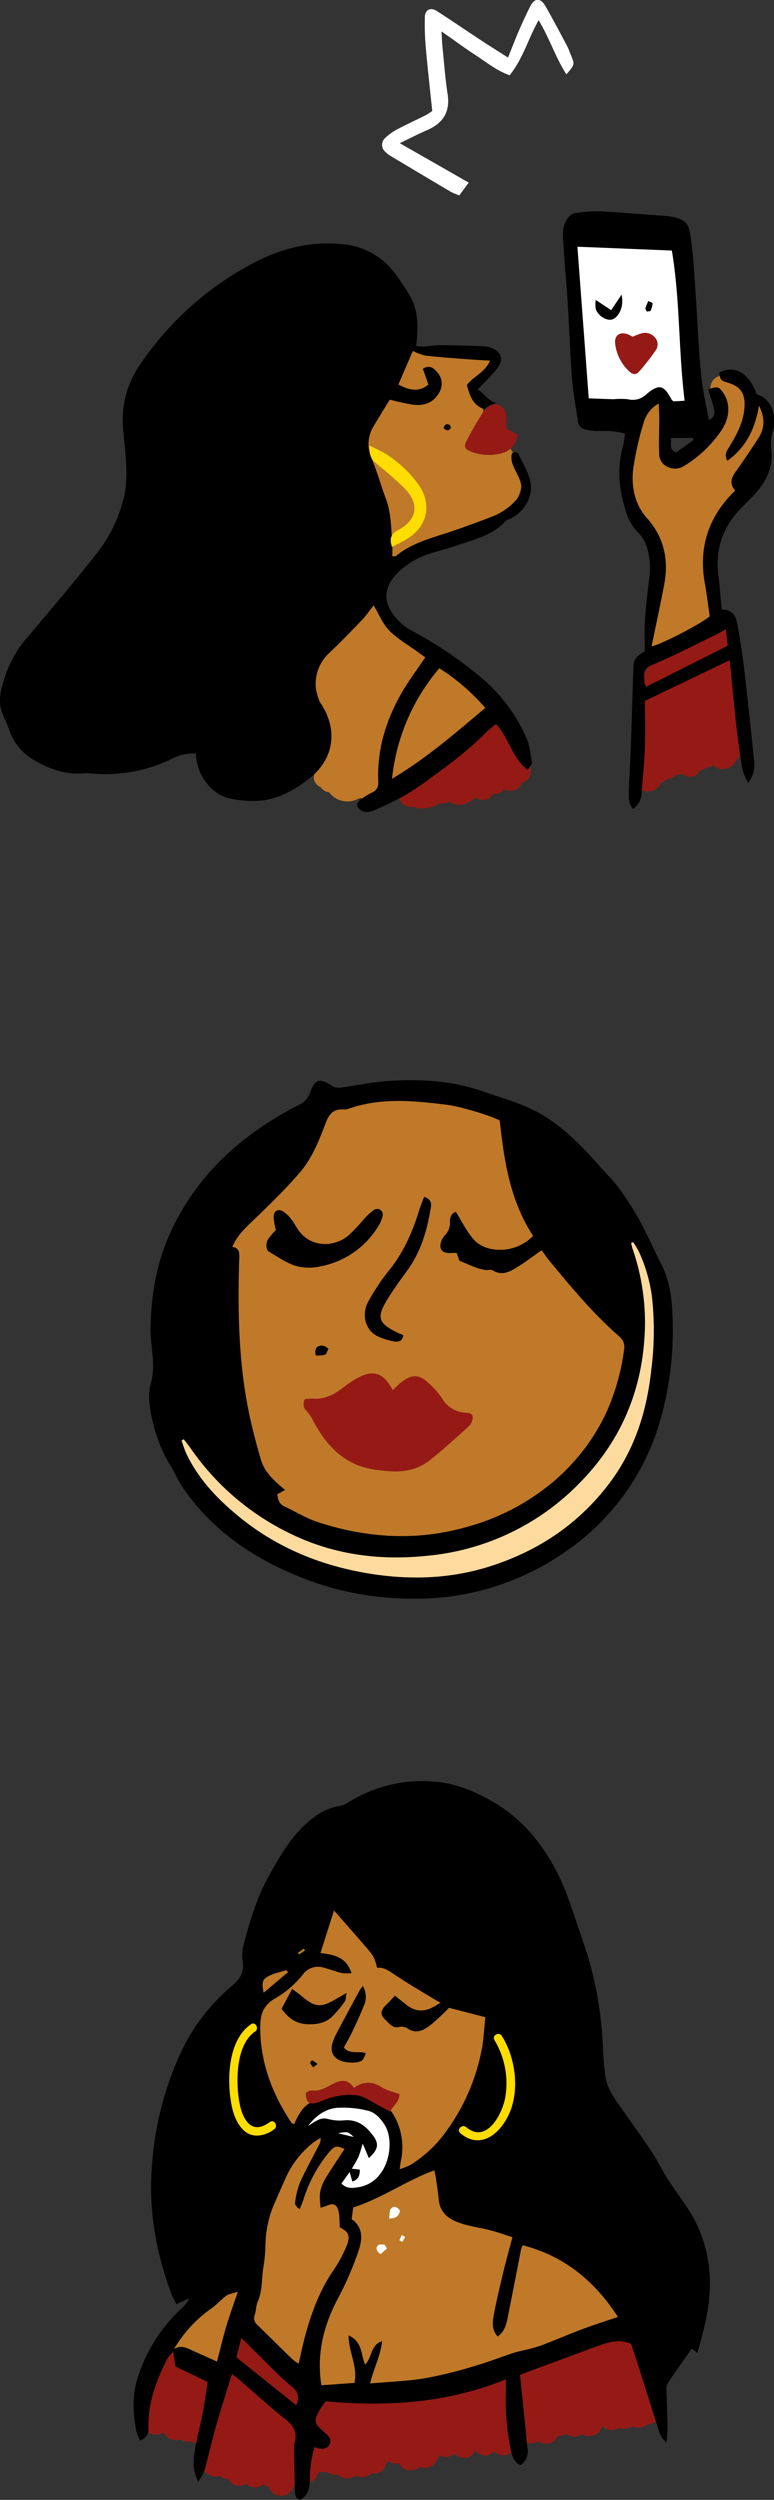 <svg xmlns="http://www.w3.org/2000/svg" viewBox="0 0 234 755.69"><rect x="0" y="0" width="234" height="755.69" fill="#333333" stroke="none"/><defs><style>.cls-1{fill:#fddb9e;}.cls-1,.cls-2,.cls-4,.cls-5,.cls-6,.cls-8{fill-rule:evenodd;}.cls-2,.cls-3{fill:#bf7929;}.cls-5,.cls-7{fill:#951a15;}.cls-6{fill:#fff;}.cls-8,.cls-9{fill:#fd0;}</style></defs><title>Asset 1</title><g id="Layer_2" data-name="Layer 2"><g id="Layer_1-2" data-name="Layer 1"><path class="cls-1" d="M53.72,427.15S76,470,124.28,467.31c0,0,50.65-2,65.66-47.22,0,0,5.43-30.75-3.44-49.93,0,0,19.18,8.57,13.39,45,0,0-2.53,48.72-54.09,62.29,0,0-49.61,4-69.83-11.6C76,465.84,43,443.8,53.72,427.15Z"/><path class="cls-2" d="M66.11,373c-.67.46,7.6,78.42,17.1,84.12,0,0,92.8,41.24,107.73-55.36,0,0-44.5-58.61-35.55-64.85,0,0-40.88-16.82-60.06,0C95.33,336.88,85,359.88,66.11,373Z"/><path class="cls-3" d="M125.6,466.12h0c-22.49,0-42.3-8.69-42.5-8.77-9.37-5.62-17.07-76.82-17.29-83.63,0-.74,0-.87.15-1,18.63-12.9,29-35.75,29.13-36l.07-.09c5.71-5,13.87-7.54,24.27-7.54,17.64,0,35.88,7.42,36.07,7.5l.46.19-.41.28a2.57,2.57,0,0,0-1,1.83c-1.86,11.8,36.23,62.14,36.62,62.64l.07.09,0,.11c-3.66,23.67-12.34,41.09-25.82,51.77C154.86,461.89,141.47,466.12,125.6,466.12Zm-59.25-93c-.15,1.57,1.75,20.74,4.87,40.54,4,25.57,8.34,40.91,12.13,43.19.17.07,19.87,8.71,42.25,8.71h0c15.75,0,29-4.19,39.45-12.45,13.34-10.57,22-27.84,25.6-51.31-2.37-3.12-38.53-51.08-36.65-63a3.33,3.33,0,0,1,.87-1.88c-2.82-1.1-19.39-7.29-35.44-7.29-10.24,0-18.27,2.48-23.87,7.37C95,338.31,84.61,360.45,66.35,373.14Z"/><path class="cls-4" d="M203.4,403.18a97.5,97.5,0,0,1-4.9,29.72,71.89,71.89,0,0,1-27.83,36.35,78.66,78.66,0,0,1-46.44,14A89.49,89.49,0,0,1,89,476c-13.71-5.8-25.58-14.11-34-26.74-1.39-2.1-2.35-4.48-3.69-6.62a42.7,42.7,0,0,1-5-12.35c-1-4.07-1.8-8.37-.68-12.28,1.62-5.68-.26-11.07-.13-16.6.22-9.41,1.59-18.5,5.31-27.2,7.9-18.46,21.78-31,39.26-40.09a6.51,6.51,0,0,0,3.67-3.78c1.45-4.19,2.89-4.55,6.56-2.13a4,4,0,0,0,2.49.58c4.78-.61,9.51-1.66,14.3-2,9.71-.66,19.32-.19,28.68,3.06,6.63,2.31,13.46,4.07,19.45,7.94,7,4.5,12.43,10.6,17.86,16.73A51.17,51.17,0,0,1,187,359a98.44,98.44,0,0,1,6,9.24c2.52,4.64,4.69,9.47,7.05,14.19C203.25,388.84,203.39,395.73,203.4,403.18ZM83.83,451.71c.18,1.54.54,2.91,2.1,3.64,3.44,1.61,6.73,3.66,10.31,4.82,14.67,4.77,29.54,5.72,44.54,1.51a68.62,68.62,0,0,0,24.3-12A61.87,61.87,0,0,0,183.31,427a68,68,0,0,0,5.39-19.2c.25-1.79-.43-2.89-1.8-4.09-7.81-6.85-14.41-14.86-21-22.83-.77-.93-1.43-2-2.15-2.95-2.5,1.75-4.6,3.37-6.85,4.77-2.42,1.5-4.87,3.23-8,1.29-.5-.31-1.36,0-2-.08a13.08,13.08,0,0,1-2.66-.6c-1.65-.61-3.27-1.34-5.35-2.2l-.83-2.36c-.57,0-1,0-1.47,0-3,.3-4.2-1.21-3-4a5.58,5.58,0,0,1,1-1.43,5.16,5.16,0,0,0,1.43-3.74c0-1.39.25-2.76,1.8-3.25,1.77,2.82,3.2,5.85,5.33,8.27,2.3,2.62,5.73,3.39,9.18,3.17a14,14,0,0,0,8.84-4.18c-7-10.71-8.77-22.78-10.09-34.87-2.82-1.55-12.14-4.28-15.87-4.74-10.08-1.26-20.14-2.28-30,1.25a3.39,3.39,0,0,1-1.37.15c-3.08-.23-4.38,1.47-5.41,4.17-2,5.3-4.13,10.69-7.87,15-4.19,4.84-8.8,9.34-13.41,13.79-2.65,2.55-5.38,4.94-6.92,8.58,2.43.38,2.13,2.16,2.08,3.94-.49,16.59-.15,33.13,3.66,49.4q1.3,5.55,2.91,11c1.09,3.66,3.77,6.22,7.3,9.13ZM191.4,375.47l-.61.29c.16.61.29,1.23.49,1.83A69,69,0,0,1,195,400.3c-.27,18.43-6.54,34.41-19.48,47.7a73.65,73.65,0,0,1-46,22.26c-14.36,1.56-28.48-.17-41.75-6.66a77.61,77.61,0,0,1-30.14-25.79c-.66-.94-1.39-1.83-2.08-2.74l-.67.41c.5,1.36.89,2.76,1.51,4.06C60,447.09,65.61,453,72,458.27c11.57,9.54,24.9,15,39.68,17.42,12.51,2,24.76,1.59,36.86-2.33,14.69-4.76,26.88-13.07,36.09-25.52,7.38-10,10.94-21.48,12.26-33.66a93.14,93.14,0,0,0,.23-22,46.82,46.82,0,0,0-4-13.88A25.72,25.72,0,0,0,191.4,375.47Z"/><path class="cls-5" d="M92.1,423a12.25,12.25,0,0,1,2.36-.22c3.72.36,6.66-1.29,9.45-3.45a34.07,34.07,0,0,1,3.71-2.52c5.05-2.93,8.31-2,11.1,3.42.85-.79,1.6-1.58,2.44-2.26,2.51-2,5.06-3.12,8.24,0a23.69,23.69,0,0,1,4.15,4.58,8.75,8.75,0,0,0,6.92,4.48c1,.14,2.36,0,2.43,1.35a3.83,3.83,0,0,1-1.09,2.69c-3.89,3.55-7.79,7.12-11.92,10.38s-8.79,3.7-13.74,3.16c-1.26-.14-2.52-.28-3.76-.51-8.59-1.57-13.8-7.25-17.69-14.56a12.32,12.32,0,0,0-2-3C91.58,425.44,91.59,424.38,92.1,423Z"/><path class="cls-4" d="M83.39,371.83a25.38,25.38,0,0,1-.67-3.81c0-1.95,1.25-2.77,2.91-1.8a9.68,9.68,0,0,1,2.44,2.37c.72.89,1.25,1.93,1.88,2.89,3.91,5.95,11.18,5.52,15.4,2a61.06,61.06,0,0,0,4.5-4.74,18.07,18.07,0,0,1,3.23-3,1.69,1.69,0,0,1,2.56,1.93,9.9,9.9,0,0,1-1.36,3.15,26.15,26.15,0,0,1-17.44,12,15.47,15.47,0,0,1-7.4-.14c-2.86-.89-5.45-2.73-8.09-4.27-1-.61-1.09-2.73-.13-4.07A28.67,28.67,0,0,1,83.39,371.83Z"/><path class="cls-4" d="M128.23,361.78c2.27.81,2.23,2.15,2,3.39-1.09,6.65-2.91,13-6.92,18.62-2.28,3.18-4.63,6.33-6.6,9.7-2.78,4.75-2.15,6.45,2.73,9,.8.42,1.65.75,2.49,1.13-.29,2.08-1.77,2.1-3.1,1.82a19.2,19.2,0,0,1-4.89-1.62c-3.58-1.87-4.75-6.65-2.49-10.58a64.6,64.6,0,0,1,5.92-8.91c4.65-5.64,7.44-12.13,9.53-19C127.28,364.19,127.75,363.07,128.23,361.78Z"/><path class="cls-4" d="M95.45,409.74c-.43-2.07.3-3,2-3,.62,0,1.24.58,1.85.89-.33.65-.52,1.66-1,1.87A8.78,8.78,0,0,1,95.45,409.74Z"/><path class="cls-6" d="M172.23,72.37c.34.51,3.77,50.16,3.77,50.16l16.39,1.71,7.75-4.62,1.91,4.62h8.36l-4.11-51.87Z"/><path class="cls-7" d="M120.67,239c-.85,4.49,3.51,6.13,6.9,4.12a37.65,37.65,0,0,0,6.73-5.25c3.08-3-1.11-8.71-4.67-6a17,17,0,0,0-6.14,7.69,3.83,3.83,0,0,0,2.69,4.74c6.07.87,10.14-3.94,13.34-8.45,2.64-3.72-3-7.49-6-4.67a11.13,11.13,0,0,0-3.7,7.86,3.85,3.85,0,0,0,3.85,3.85c6.41-.51,9.85-7.69,12.57-12.69l-7-3c-1.62,4.23-4,7.69-4.5,12.32-.27,2.66,2.65,4.15,4.88,3.71,6.7-1.33,8.74-10.54,11.55-15.64l-7-3c-.92,5.22-4.23,10-1.67,15.29,1,2.08,4.57,2.66,6.05.78,4.1-5.19,4.31-11.81,5-18.13H145.7c0,4.54-.47,9.07-.26,13.61.17,3.56,5.39,5.6,7.18,1.94,2.45-5,2.42-10.63,1.81-16.07h-7.7a60.77,60.77,0,0,0,3.73,14.38c1.57,4,7.28,3.48,7.56-1a58,58,0,0,0-.51-9l-7.56,1a22.06,22.06,0,0,0,2.44,7.08,3.88,3.88,0,0,0,7-.92,15.17,15.17,0,0,0,.39-3.34h-7.71a17,17,0,0,0,.32,1.92c.09.36.54,2.54.34.93l6.57-2.72.46.49c-.83-1.93-3.63-2.34-5.27-1.38-2,1.16-2.21,3.34-1.38,5.27a4.12,4.12,0,0,0,.74,1.07c2.07,2.42,7,.59,6.57-2.72a13.13,13.13,0,0,0-.29-1.72c-.08-.31-.51-2.4-.36-1.13-.55-4.81-7.64-5.09-7.71,0a3.29,3.29,0,0,1-.12,1.29l7-.92a15.94,15.94,0,0,1-1.67-5.24c-.66-4.28-8-3.28-7.56,1a58.61,58.61,0,0,1,.51,9l7.56-1a53.24,53.24,0,0,1-3.46-12.33c-.27-2.08-1.55-3.85-3.85-3.85-1.92,0-4.09,1.76-3.85,3.85.43,3.86,1,8.56-.76,12.18l7.18,1.94c-.21-4.54.22-9.07.26-13.61,0-5.07-7.19-4.83-7.71,0-.41,3.86-.19,9.47-2.72,12.68l6,.78c-.42-.87.51-2.87.76-3.68a46.4,46.4,0,0,0,1.68-5.68c.72-4.09-4.8-7-7-3-1.29,2.33-2.24,4.83-3.41,7.22-.8,1.64-2.24,4.62-3.53,4.87l4.87,3.72c.37-3.61,2.95-6.94,4.23-10.28,1.58-4.12-5-6.74-7-3-.94,1.73-1.89,3.46-3,5.12a20.34,20.34,0,0,1-2,2.71c-.31.34-1.52,1.09-.93,1l3.85,3.85a3.45,3.45,0,0,1,1.44-2.41l-6-4.67a27.21,27.21,0,0,1-2.57,3.1,9.9,9.9,0,0,1-1.27,1.14c-.48.35-1.7.53-.8.66l2.69,4.74a7.56,7.56,0,0,1,2.6-3.09l-4.67-6c-.89.86-1.86,1.63-2.82,2.39-.53.42-1.09.81-1.65,1.2l-.7.46c-1.38.88,0-.64,1.73.09l2.69,2.69,0-.09v2l0-.15c.92-4.85-6.5-6.92-7.43-2Z"/><path class="cls-7" d="M199.48,234.39c-1.46-4.74.45-9.69.7-14.48a77.2,77.2,0,0,1,1-11.39c.2-1,.52-2.47,1.12-2.89,1.77-1.22,4.07-1.72,6.08-2.36a38.37,38.37,0,0,0,13-7c2.51-2.09.53-6.87-2.73-6.58a4.6,4.6,0,0,0-3.84,2.16l6.65,3.89.26-.51-7-3c-1.51,9.88-.68,19.89-1.94,29.78h7.7c.29-6.28,1-12.52,1.8-18.74h-7.7c1,8.82-.85,17.63.39,26.44.54,3.84,6.63,3.53,7.43,0,1.89-8.37,1-16.94.65-25.42-.15-4.16-6.83-5.48-7.57-1-1.27,7.72-.45,15.35-.14,23.11l7.56-1c-1.18-8.15-.9-16.45-.89-24.65,0-5-7.59-5-7.7,0-.2,8.85,1,17.63,1.54,26.45.25,4.1,6.82,5.53,7.57,1,1.12-6.79.42-13.55-.77-20.28-.81-4.55-7.23-3-7.56,1a74.84,74.84,0,0,0,1.17,19c.76,4.32,7.72,3.26,7.56-1a188.11,188.11,0,0,0-2.19-24.39c-.63-3.78-6.66-3.6-7.43,0-1.6,7.52-1.91,15.21-2.45,22.85h7.7c0-8.56.49-17.15-.51-25.68-.48-4.11-6.3-5.49-7.56-1-2.66,9.43-2.43,19.32-3.22,29h7.7c0-9.24,0-18.49.26-27.73.14-5-7.29-4.87-7.7,0-.76,9-.4,18.22-2.94,27h7.43c-2.18-8-.67-16.49-.38-24.65.16-4.29-6.82-5.34-7.57-1-1.53,8.84-2.41,17.77-3.22,26.7h7.7c-.74-8.57-1-17.24.89-25.68l-7.43-2c-1.3,9.38-2.66,18.76-3,28.24h7.71c0-7.28-.21-14.56.26-21.83.3-4.65-6.11-4.8-7.56-1-2.91,7.52-2.46,15.72-3,23.62l7.57-1c-1.35-5.42-.49-11.25.26-16.7.28-2.08-.47-4.13-2.69-4.74-1.84-.51-4.43.61-4.74,2.69-1,6.9-1.65,13.84-2.19,20.8-.38,5,7.29,4.91,7.7,0,.27-3.28.92-6.51,1.4-9.76l-7.56-1c-.5,4-1.21,8.06-1.92,12.07-.85,4.84,6.47,6.95,7.43,2a36,36,0,0,1,3-8.07l-7-3c-.58,4-2.07,7-.38,10.93a3.83,3.83,0,0,0,5.27,1.38c2.91-2.19,3.53-4.91,5-8.06l-7.18-1.94a37.62,37.62,0,0,1-.63,4.37c-.49,3,2.55,6.44,5.66,4.35,2.13-1.43,3.43-3.37,5.15-5.22l-6.58-2.72a43.18,43.18,0,0,0-.26,5.14c0,3.1,4.39,5.45,6.58,2.72,1.33-1.65,2.51-3.38,3.68-5.14l-7-3c-.12.76-.14,1.56-.26,2.31-.55,3.4,3.65,7,6.44,3.75a20.3,20.3,0,0,0,2.4-2.83l-7.18-1.94a3.09,3.09,0,0,1,0,1.54c-.43,3.45,4.43,4.94,6.58,2.72a31.84,31.84,0,0,0,3.94-4.89c2.7-4.19-4-8-6.65-3.89a21.65,21.65,0,0,1-2.74,3.33l6.58,2.72a3.15,3.15,0,0,0,0-1.54c-.45-3.58-5.06-5.54-7.18-1.94a10.6,10.6,0,0,1-1.2,1.27l6.44,3.75c.12-.76.14-1.56.26-2.31.68-4.24-4.53-6.77-7-3-.8,1.21-1.57,2.45-2.48,3.59l6.58,2.72a43.15,43.15,0,0,1,.26-5.14c.41-3.4-4.45-5-6.58-2.72-1.18,1.27-2.13,3-3.59,4l5.66,4.35a55.07,55.07,0,0,0,.91-6.42c.16-3.68-5.56-5.46-7.18-1.94-.59,1.28-1.39,4.68-2.21,5.29l5.27,1.38c-.39-.92,1-3.91,1.16-5a4,4,0,0,0-1.77-4.35c-1.68-1-4.4-.53-5.27,1.38a44.89,44.89,0,0,0-3.73,9.91l7.43,2c.83-4.69,1.61-9.39,2.19-14.12.53-4.3-6.93-5.3-7.57-1-.58,3.93-1.35,7.84-1.68,11.81h7.7c.48-6.26,1-12.53,1.92-18.75l-7.43-2c-.94,6.88-2,13.94-.26,20.79,1.1,4.4,7.3,3.17,7.57-1,.46-7.26,0-14.67,2.68-21.57l-7.56-1c-.47,7.27-.27,14.55-.26,21.83,0,5,7.55,5,7.71,0a246.75,246.75,0,0,1,2.69-26.19c.29-2.08-.47-4.13-2.69-4.74a3.88,3.88,0,0,0-4.74,2.69c-2.06,9.13-2,18.45-1.16,27.73a3.85,3.85,0,0,0,7.7,0c.75-8.25,1.53-16.49,2.94-24.65l-7.56-1c-.32,8.91-1.73,17.94.65,26.7,1,3.72,6.37,3.63,7.43,0,2.74-9.4,2.41-19.34,3.22-29h-7.7c-.25,9.24-.26,18.49-.26,27.73,0,5,7.3,4.88,7.7,0,.74-9,.47-18.19,2.94-27l-7.56-1c1,8.53.53,17.12.51,25.68,0,5,7.36,4.9,7.7,0,.48-7,.71-14,2.17-20.8h-7.43a171.89,171.89,0,0,1,1.92,22.34l7.57-1a66.83,66.83,0,0,1-.89-17l-7.57,1c.93,5.26,1.65,10.86.77,16.18l7.57,1c-.55-8.82-1.74-17.6-1.54-26.45h-7.7c0,8.94-.12,17.83,1.16,26.7.63,4.33,7.74,3.25,7.57-1-.28-7-1.28-14.11-.14-21.06l-7.56-1c.28,7.73,1.35,15.74-.38,23.37h7.43c-1.14-8.08.76-16.28-.12-24.4-.54-5-7.07-4.9-7.7,0-.81,6.23-1.51,12.47-1.8,18.74a3.87,3.87,0,0,0,3.85,3.85c2.3,0,3.59-1.77,3.85-3.85,1.17-9.2.26-18.56,1.66-27.73a4,4,0,0,0-1.77-4.35,3.87,3.87,0,0,0-5.27,1.38l-.26.51a3.85,3.85,0,0,0,6.65,3.89l.16-.22-3.33,1.91.35,0-2.72-6.58c-4,3.37-8.87,4.61-13.69,6.38s-7.36,4.35-8.48,9.26c-1,4.38-1.05,9-1.26,13.44-.26,5.62-2.15,10.92-.42,16.53,1.46,4.73,8.9,2.71,7.43-2Z"/><path class="cls-2" d="M103.33,221.81c-2.31,1-3.34,5.39-3.6,8,3.08-1.8,4.88-6.93,5.91-10.27-3.08,4.11-6.42,10-6.93,15.15,4.36-2.31,8.22-9.5,10-13.87-3.85,2.57-8.73,10-8.73,14.89,4.11-.26,8.22-7.19,9.5-10.79-2.31,1.28-10,11.56-5.65,13.35s10.53-9.5,10.78-12.58c-3.08-.77-10.78,7.7-9,10.79,3.08,4.88,12.58-6.93,13.61-9.5-3.34-.26-14.89,8-9.24,10.53,3.85,2.06,14.12-9,14.89-12.32-3.34-.26-9.5,5.65-9.24,9,4.62,2.05,15.92-10.53,17.2-14.64-4.11.26-8.22,5.91-9,9.5,5.14-.26,11.81-9,14.12-13.1-2.57,1.8-5.65,5.9-6.42,9,4.37.26,9.25-6.93,10.78-10.53A18.11,18.11,0,0,0,137,221.3c2.82-2.06,4.62-5.14,6.68-7.7,0,0,.26.51.51.51-2.82-6.16-12.84-8.47-17.72-12.84-3.08-2.82-5.39-6.42-8.47-9.5-2.05-2.05-6.42-3.85-6.42-7.19-1.8,7.45-10.27,11-13.1,18.49-3.08,8.22-.51,14.64,3.08,22.08a70.92,70.92,0,0,0-1-24.39c1.54,5.9,2.31,12.07,3.85,18,.77-8-.26-15.92.77-23.88,2.05,9.5.51,21.06,5.14,30,2.05-3.34.26-10.27,0-14.12-.51-5.65-1.28-11.56-1-17.46,2.82,10,3.08,20.54,6.16,30.56.51-10.27-2.57-22.34-4.37-32.35,1.54,9,2.05,22.08,7.19,29.79,1.54-7.7-1.54-16.95-2.57-24.65,1,7.19,1.28,17.2,5.14,23.37,1.8-5.39-.26-12.58-.77-18.23,2.31,4.62,3.08,9.76,4.37,14.64a76,76,0,0,0-.51-10.78c1,3.34,1.28,7.19,2.31,10.27a31.94,31.94,0,0,0,.26-6.93c1,2.31,1,5.14,2.31,6.93.51-1.54.77-3.08,1.28-4.62a12.3,12.3,0,0,1,1.28,4.36,11.24,11.24,0,0,0,1.8-4.88,9.79,9.79,0,0,0,.77,2.57c.26,0,.77-.77,1-1,.26.51.77,1.28,1,1.8.26-.51,1.54-1.28,1.54-1.8.26.26.26,1,.26,1"/><path class="cls-3" d="M101.38,218.48c-4,2.21-5,7.14-5.5,11.29-.33,2.89,3.52,4.82,5.8,3.33,4.32-2.84,6.2-7.84,7.68-12.57,1.39-4.46-4.61-6.27-7-3-3.75,5.09-6.66,10.77-7.46,17.09-.38,3,3.51,4.64,5.8,3.33,5.87-3.38,9.26-10.16,11.78-16.17,1.3-3.09-3-6.2-5.66-4.35-5.62,4-10.39,11.21-10.64,18.22-.07,1.9,1.81,4.11,3.85,3.85,6.83-.88,11-7.66,13.21-13.61,1.21-3.23-2.94-6-5.66-4.35-4.94,3.06-13.8,15.95-5.65,20s15.77-9.41,16.58-15.91a3.78,3.78,0,0,0-2.83-3.71c-4.79-.75-8.72,3-11.38,6.58s-4.49,9.18.12,12c4,2.46,8.34-.48,11.35-3.14,2.55-2.26,5.44-5.33,6.83-8.5,1.15-2.62-.16-5.74-3.33-5.8-6.83-.11-21.52,12.39-11.19,17.71,4.57,2.35,9.32-1.28,12.64-4.17,3.07-2.67,6.79-6.41,7.92-10.46a3.89,3.89,0,0,0-3.71-4.87c-6,0-13.1,6.8-13.1,12.84a4,4,0,0,0,2.83,3.71c4.79,1.78,9.94-2.64,13.17-5.59,3.46-3.17,7.21-7.22,8.77-11.73.76-2.18-1.29-5.18-3.71-4.88-6.26.78-11.2,6.35-12.7,12.33-.56,2.23,1.14,5.13,3.71,4.87,7.76-.76,13.83-8.71,17.45-15,1.79-3.12-2-7.7-5.27-5.27a22.29,22.29,0,0,0-8.19,11.29,3.89,3.89,0,0,0,3.71,4.88c6.59,0,11.67-7,14.11-12.43a3.87,3.87,0,0,0-6-4.67,20.75,20.75,0,0,0-6,7.71c-1.81,4.12,2.54,7.38,6,4.67,2.74-2.13,4.57-5,6.68-7.7l-6-.78a6.57,6.57,0,0,0,1.89,1.89c3.39,2.46,6.84-2.14,5.27-5.27-3.27-6.53-10.93-8.84-16.73-12.46-3.6-2.25-6-6.19-8.79-9.31a26,26,0,0,0-4.3-3.74c-.56-.41-2.21-1.33-2.27-2.07-.32-4.2-6.37-5.4-7.57-1-.87,3.2-3.16,5.49-5.42,7.79-2.69,2.75-5.38,5.58-7,9.11-4.24,9.11-1.27,18.14,2.81,26.64a3.85,3.85,0,0,0,4.35,1.77,4,4,0,0,0,2.83-3.71,74,74,0,0,0-1.17-25.42l-7.43,2c1.51,5.94,2.34,12,3.85,18,1.13,4.45,7.2,3.12,7.56-1,.7-7.95-.17-15.94.77-23.88l-7.57,1c2.13,10.4.7,21.16,5.52,31,1.27,2.58,5.34,2.44,6.65,0,2.39-4.45,1.32-9.58.7-14.34a118.24,118.24,0,0,1-1.2-19.19l-7.57,1c2.75,10,3.18,20.56,6.16,30.56,1.26,4.23,7.39,3.31,7.57-1,.46-11.27-2.5-22.37-4.5-33.38-.89-4.9-8.24-2.79-7.43,2,1.71,10.26,1.78,21.67,7.58,30.71,1.65,2.56,6.42,2.58,7-.92,1.62-9.06-1.31-17.79-2.57-26.7-.29-2.08-2.91-3.19-4.74-2.69-2.22.61-3,2.66-2.69,4.74,1.13,8.18,1.17,17,5.52,24.29a3.89,3.89,0,0,0,7-.92c1.9-6.38,0-12.84-.63-19.25l-7.18,1.94c2.06,4.31,2.8,9.12,4,13.72,1.12,4.36,7.34,3.21,7.57-1a82.85,82.85,0,0,0-.51-10.78l-7.56,1c1,3.38,1.28,6.91,2.31,10.27s6.71,4,7.43,0a41,41,0,0,0,.39-8l-7.57,1c1,2.6,1.21,5.43,2.7,7.85a3.89,3.89,0,0,0,7-.92c.47-1.53.82-3.09,1.28-4.62l-7,.92a11.56,11.56,0,0,1,.9,3.45c.59,3.47,5.43,3.51,7,.92a15.83,15.83,0,0,0,2.19-5.8H129.4a12,12,0,0,0,.77,2.57c.82,2.22,3.42,3.75,5.66,2.3a8,8,0,0,0,1.81-1.63l-6-.78c.34.6.69,1.2,1,1.8,1.1,2,4.52,2.76,6,.78,1-1.24,1.91-2,2.53-3.5l-7,.92-.27-.92c.22,4.95,7.93,5,7.7,0a7.17,7.17,0,0,0-.78-3c-1.6-3.37-5.93-1.81-7,.92.82-2,0-.57-.55.1l6,.78c-.34-.6-.69-1.19-1-1.8-1.14-2-4.44-2.67-6-.78q-.57.29-.25.42l5.66,2.3a12.08,12.08,0,0,1-.77-2.57c-.51-3.74-6.82-3.64-7.43,0a10.21,10.21,0,0,1-1.41,4l7,.92a17.38,17.38,0,0,0-1.67-5.29c-1.6-3.07-6.11-2.12-7,.92-.47,1.53-.82,3.09-1.28,4.62l7-.92c-1.09-1.78-1.16-4.08-1.92-6-1.52-3.83-7.62-3.61-7.57,1a31.1,31.1,0,0,1-.12,5.91h7.43c-1-3.36-1.34-6.89-2.31-10.27-1.17-4.07-7.91-3.42-7.57,1a82.9,82.9,0,0,1,.51,10.78l7.57-1c-1.36-5.3-2.38-10.58-4.75-15.56-1.61-3.37-7.56-1.84-7.18,1.94.56,5.57,2.55,11.69.91,17.21l7-.92c-3.91-6.56-3.73-15.09-4.75-22.45l-7.43,2c1,7.36,3.9,15.11,2.57,22.6l7-.92c-5.36-8.34-5.22-19.38-6.8-28.87l-7.43,2c1.88,10.35,4.66,20.72,4.23,31.33l7.57-1c-3-10-3.41-20.51-6.16-30.56-1.17-4.27-7.42-3.28-7.56,1-.21,6,.58,12,1.07,18,.16,2,.53,4,.76,6,.19,1.7.57,4.07-.27,5.64h6.65c-4.38-8.9-2.8-19.61-4.75-29.12a3.85,3.85,0,0,0-3.71-2.83c-2.29,0-3.6,1.77-3.85,3.85-.94,7.94-.07,15.93-.77,23.88l7.57-1c-1.51-5.94-2.34-12-3.85-18-1.22-4.83-8.51-2.78-7.43,2a67.94,67.94,0,0,1,.89,23.37l7.18-1.94c-3.3-6.88-5.9-14.31-1.45-21.34,1.69-2.67,4.25-4.79,6.38-7.08a22.1,22.1,0,0,0,5.47-9.18l-7.57-1c.33,4.36,3.27,6.68,6.58,9.08,3.71,2.7,6.11,7.17,9.44,10.33,2.7,2.56,6.26,4.15,9.51,5.86,2.9,1.53,6.08,3.15,7.6,6.19l5.27-5.27.87.87c-1.19-1.9-4.46-2.81-6-.78-2.11,2.7-3.94,5.58-6.68,7.7l6,4.67a15.94,15.94,0,0,1,4.79-6.15L139,212.42a24.46,24.46,0,0,1-3.29,5.41c-1,1.18-2.56,3.2-4.17,3.21l3.71,4.88a13.71,13.71,0,0,1,4.65-6.69L134.67,214a39.1,39.1,0,0,1-4.7,6.46c-1.42,1.6-4,4.53-6.1,4.73l3.71,4.87c.54-2.15,2.71-6.36,5.27-6.67l-3.71-4.87q-.2.56.05-.09c-.15.34-.34.66-.53,1a24.85,24.85,0,0,1-1.56,2.3,38.58,38.58,0,0,1-3.9,4.33,26.17,26.17,0,0,1-4.41,3.61,7.58,7.58,0,0,1-1.5.78c-.15.05-1.28.19-.41.13-1,.06.63.22-.2-.09l2.83,3.71c0-1.61,3.76-5.14,5.39-5.14l-3.71-4.88c-.11.39.31-.5-.2.45a15.09,15.09,0,0,1-.89,1.39,26.91,26.91,0,0,1-2.78,3.24c-1.81,1.89-4.38,4.22-6.49,4.72.43-.1,1.57.44.75,0a1.8,1.8,0,0,1,.69,1.94c.08-.4,0,0,.44-.74.06-.09.92-.95,1.28-1.27a17.27,17.27,0,0,1,3.36-2.31c.17-.1,1.45-.67,1.08-.53q.35-.13.7-.22c1-.29-.71,0,.13,0l-3.32-5.8a17,17,0,0,1-3,4.3,32.08,32.08,0,0,1-3,3,10.56,10.56,0,0,1-1.16.88c-.16.11-1.45.72-.94.54-1,.36.61.07-.32.06,1.21,0,1.6.69,1.74,1.76a5.79,5.79,0,0,1,1.05-2.21,14.91,14.91,0,0,1,2.7-2.93,7.63,7.63,0,0,1,1.22-.82l.19-.1q1.07-.22-.79-.09l-2.83-3.71c.14-1.12-.45,1.12-.55,1.35a29.39,29.39,0,0,1-2.13,3.87,16.89,16.89,0,0,1-2.18,2.74,5.3,5.3,0,0,1-1.1.89c-.64.4-.1,0,.39.13a1.7,1.7,0,0,1,1.11,1.16c.14.43.07.14.16-.22a12,12,0,0,1,1.56-3.19,21.47,21.47,0,0,1,1.86-2.58c.37-.44.76-.85,1.17-1.26.17-.16.34-.32.51-.47q-.6.44-.14.14l-5.66-4.35a23.48,23.48,0,0,1-2.48,4.59c-.61.92-2.14,3.22-3.3,3.37l3.85,3.85c.15-4.11,3.52-9.24,6.82-11.57L105,219.76c-1.72,4.09-4.26,9.27-8.24,11.56l5.8,3.33c.61-4.82,3.59-9.38,6.41-13.21l-7-3c-.8,2.57-1.74,6.39-4.14,8l5.8,3.33c.14-1.25.52-4,1.69-4.63,4.34-2.42.45-9.07-3.89-6.65Z"/><path class="cls-2" d="M116.17,168.4c2.82-.26,11.3-7.19,15.41-9,5.65-2.57,12.07-4.11,17.72-6.93,6.16-2.83,5.39-9.5,2.05-14.38-1.8-2.83-3.59-2.06-7.19-3.08-4.37-1-5.91-1.54-4.11-5.91.51-1,2.57-3.08,2.31-3.85,0-2.05-1-1.28-1.8-2.82a16.47,16.47,0,0,1-2.82-7.7c3.34-1,4.88-3.34,7.7-5.14a41.45,41.45,0,0,1-14.89,0c-4.11-.51-4.36-.26-6.93,2.82a82.79,82.79,0,0,1-6.16,7.19c-4.36,5.91-6.68,13.35-4.88,20.54,1.8,6.68,8.73,15.15,5.39,22.34,4.88-1.54,5.65-10.27,5.39-14.64-.51,1.54-2.05,8,.77,8,3.08-.26,3.85-8.22,3.34-10-1.28,1.8-3.08,9,1.28,8.22,2.57-.51,5.39-10,2.57-11.3-2.31-1-4.88,8.47-1,9.5,4.36,1.28,7.7-9.5,5.9-12.58-2.82.77-4.36,9.5-.77,10.78,4.37,1.8,8.22-9,5.39-11.3-2.83-2.82-4.62,9,.77,8.47,3.85-.26,3.85-8,1.28-9.76-.51,2.57.77,6.93,3.34,8.22a6.05,6.05,0,0,0,.26-5.9c-.51,2.31.26,4.88.26,7.19-.77-2.57.77-5.14,0-7.7-3.08-9-9.24,1-13.1,2.05-.77-4.11,1.8-8.22,1-11.81-4.62,1.28-6.93,9.76-8.22,13.87,1.28-3.59,4.37-10.27,2.83-14.12-4.37,2.05-6.42,10.27-7.7,14.64.51-5.39.77-10.53.77-15.92-.77,5.39-1.8,11-2.57,16.43-.51-6.42-2.05-13.1-.51-19.77-.26,3.08-.77,5.91-.77,9-.26-4.36.51-11.3,3.85-14.38,2.31,1.54,3.34,4.37,3.59,6.93,1-3.59.51-7.7,0-11.3,1.54,4.37,2.57,9.5,4.37,13.87,1-4.62-.77-10-1.54-14.38,3.08,3.85,4.36,9,5.91,13.87.51-3.59-1.8-7.45-2.57-10.79,1.8,3.59,2.82,7.7,4.11,11.56-.51-4.62-3.08-9-4.11-13.61,1.28,1.54,1,3.34,1,5.14"/><path class="cls-3" d="M117.19,172.11c3.12-.48,6.16-3,8.7-4.68a52.46,52.46,0,0,1,10-5.68c8.29-3.24,21.18-5,21.85-16,.25-4.08-1.86-8.38-4.45-11.4-2.42-2.82-7.19-2.7-10.49-3.69-.84-.25,0,0,.31.88s.22-.43.49-.88c1-1.66,2.66-3,2.62-5.12a6.14,6.14,0,0,0-2.68-5.34q.78.7-.06-.42c-.38-.65-.72-1.31-1.06-2a9.46,9.46,0,0,1-.83-3.09l-2.83,3.71c3.43-1.21,5.68-3.54,8.62-5.52a3.87,3.87,0,0,0-3-7,37.64,37.64,0,0,1-11.93.14c-2.9-.4-5.79-1-8.45.6s-4.39,4.81-6.42,7.09a39.64,39.64,0,0,0-6.53,9c-3.19,6.53-4,14.18-1.34,21,2.09,5.38,7,11.76,4.51,17.71-1.11,2.64,2.16,5.7,4.74,4.74,7.19-2.69,8.55-11.56,8.22-18.35a3.87,3.87,0,0,0-7.57-1c-1.55,4.89-1.8,14.06,5.87,12.63,5.45-1,6.64-10.38,5.67-14.69-.78-3.42-5.32-3.57-7-.92a13.51,13.51,0,0,0-1.73,9.54c.86,4.45,6.73,5.9,9.87,2.91,2.73-2.62,3.89-6.87,4.07-10.54.21-4.09-3.27-8.65-7.66-6.39-3,1.56-4,5.65-4.21,8.75-.3,4.19,2.29,7.78,6.58,8s6.84-4.27,8.22-7.59,1.91-7.58.25-10.9a3.81,3.81,0,0,0-4.35-1.77c-7.53,2.84-8.19,18.41,1.39,18.55,8,.12,12.54-14.75,5.76-19-3.71-2.33-7.08,1.46-7.78,4.83-.75,3.6-.07,7.78,3.06,10,3.82,2.76,8.63.24,10.2-3.69,1.41-3.53.91-9-2.2-11.54-2-1.6-6-1.47-6.44,1.7-.69,4.72.81,10,5.11,12.57a3.87,3.87,0,0,0,5.27-1.38,10.57,10.57,0,0,0,.26-9.79c-1.35-2.89-6.54-2.32-7,.92-.44,2.82,0,5.39.12,8.21l7.57-1c-.33-1.59.26-3.37.36-5a10.77,10.77,0,0,0-1.3-5,7.22,7.22,0,0,0-6.42-4.26c-2.21-.05-4.31,1.25-6,2.54-1,.73-1.89,1.5-2.83,2.26a8.11,8.11,0,0,1-.78.59c-.19.13-1.49.73-.86.52l4.74,2.69c-.23-1.72.41-3.58.78-5.24a17.32,17.32,0,0,0,.25-6.58c-.31-2-2.92-3.3-4.74-2.69-6.85,2.3-9,10.38-10.91,16.56-1.49,4.8,5.75,6.64,7.43,2,1.82-5,4.63-10.78,2.82-16.17a3.91,3.91,0,0,0-5.66-2.3c-6,3.15-7.74,11-9.47,16.94l7.57,1q.73-7.94.77-15.92c0-4.23-6.93-5.41-7.57-1-.8,5.49-1.77,10.95-2.57,16.43l7.57,1c-.54-6.21-1.95-12.55-.65-18.75l-7.57-1c-.27,3-.72,6-.77,9h7.7c-.18-3.72-.08-8.83,2.72-11.66l-4.67.6a5.57,5.57,0,0,1,1.69,3.61c.51,4,6.42,5.58,7.57,1s.63-8.86,0-13.35l-7.43,2c1.57,4.59,2.57,9.35,4.37,13.87,1.25,3.15,6.66,4.16,7.43,0,1-5.64-.51-10.92-1.54-16.43l-7,3c2.92,3.84,4.1,8.41,5.52,12.95,1.35,4.31,7.19,3.23,7.57-1s-1.68-7.86-2.71-11.81l-7,3a85.88,85.88,0,0,1,3.72,10.64c1.59,4.85,8.09,2.75,7.43-2s-3-9-4.11-13.61l-7,3c.7,1,.52,2,.5,3.19-.07,5,7.64,5,7.7,0,0-2.54-.07-4.92-1.55-7.08-2.44-3.57-8.1-1.4-7,3,1.12,4.62,3.45,8.87,4.11,13.61l7.43-2a100.7,100.7,0,0,0-4.5-12.48c-1.94-4-8.1-1.15-7,3,.84,3.23,2.73,6.35,2.43,9.76l7.57-1c-1.6-5.11-3-10.46-6.29-14.79-2.63-3.46-7.87-1.5-7,3,.74,4,2.3,8.25,1.54,12.33H134c-1.79-4.51-2.79-9.28-4.37-13.87-1.65-4.81-8.11-2.78-7.43,2a24.13,24.13,0,0,1,0,9.25l7.57,1c-.54-4.27-2-7.63-5.5-10.26a3.83,3.83,0,0,0-4.67.6c-4.31,4.34-5.26,11.24-5,17.1.23,4.94,7.62,5,7.7,0,0-3,.5-6,.77-9,.4-4.34-6.68-5.25-7.57-1-1.47,7-.24,13.78.38,20.8a4,4,0,0,0,2.83,3.71c1.83.5,4.44-.61,4.74-2.69.8-5.49,1.77-10.95,2.57-16.43l-7.56-1q0,8-.77,15.92c-.41,4.45,6.39,5.07,7.56,1,1.1-3.78,2.11-10.31,5.93-12.33l-5.66-2.3c1.25,3.74-1.56,8.61-2.83,12.08l7.43,2c.68-2.2,1.36-4.39,2.21-6.52.58-1.44,1.72-4.12,3.32-4.65l-4.74-2.69c.24,1.56-.45,3.36-.78,4.87a19.42,19.42,0,0,0-.25,6.95c.27,2,2.94,3.28,4.74,2.69,3.13-1,5.24-3.59,8-5.3.15-.09,1-.39.46-.33s-.82-.64-.23.44.11,2.58,0,3.7a13,13,0,0,0,.2,4.45c.89,4.28,7.72,3.29,7.57-1-.07-2-.7-4.17-.4-6.17l-7,.92a2.29,2.29,0,0,1-.26,2l5.27-1.38a4.47,4.47,0,0,1-1.57-3.87l-6.44,1.7c.37.3.29.11.5.78a5.65,5.65,0,0,1,.14,2c-.08,1.73-.31-.09,1,.6.6.32.42.44.28,0a4,4,0,0,1-.07-1.36,3.13,3.13,0,0,1,.27-1.18c-.27.84.44-.39-.29.45a2.65,2.65,0,0,1-4-.2q-.19-.6,0,.09c-.17-.63,0,.66,0,.7a7.57,7.57,0,0,1-.45,1.95,5.19,5.19,0,0,1-1.76,2.69c.44-.25,1.26-.34,1.58.18a8.82,8.82,0,0,1-.11-1.29,7.17,7.17,0,0,1,.37-2c.2-.68.05-.23.37-.81l-.12.11q.76-.71-.58.22l-4.35-1.77c-.22-.44,0,0,0,.3a8.13,8.13,0,0,1-.19,2A10.46,10.46,0,0,1,131,148c-.53.68-.88.55,0,.47s1.34,1.29,1.12.45a8.28,8.28,0,0,1,.51-2.86c.26-.41.26-.45,0-.13q-1.73,1.26-4-.63c-.19-.26,0,.28-.08,1a9.65,9.65,0,0,1-1.37,4.1l-.16.24c.52-.6,1.37-.36,2-.11,1,.43.76,1.68.81.14a6.08,6.08,0,0,1,.94-2.9l-7-.92q.12.56,0-.13c0,.27,0,.54,0,.82a10.84,10.84,0,0,1-.07,1.5,9.69,9.69,0,0,1-1.05,3.54c.79-1.35,3.58,0,3.72,1.1a9.23,9.23,0,0,1,.05-2,13.75,13.75,0,0,1,.66-2.76l-7.57-1a26.16,26.16,0,0,1-.36,6.17c-.24,1.27-.77,4.21-2.21,4.75l4.74,4.74c2.53-6.05-.17-12.37-2.73-17.91a34.15,34.15,0,0,1-3-8.14c-.58-3.14.19-6.48,1.21-9.44a23.89,23.89,0,0,1,5.32-8.23c1.76-1.92,3.63-5.16,5.44-6.53.68-.52.25,0,0,0a11.79,11.79,0,0,1,1.81.12c1.79.18,3.56.49,5.35.64a42.33,42.33,0,0,0,11.33-.69l-3-7c-2.24,1.51-4.2,3.83-6.78,4.75-1.49.53-3,2-2.83,3.71.44,4,1.91,9.43,5.43,11.9q1.26,1-.8-1.38.44-1.46-.16-.36c-.44.65-.95,1.25-1.4,1.89a9.75,9.75,0,0,0-1.47,5.44c.14,3.95,3.67,5.51,7,6.34,1.64.41,3.29.65,4.94,1,.95.21,1.66,2,2,3,1.37,3.5.32,5.4-2.89,7-4.6,2.24-9.62,3.52-14.35,5.44a53,53,0,0,0-9.61,5.42c-2.23,1.49-5.22,3.94-7.43,4.28s-3.2,2.89-2.69,4.74c.6,2.2,2.66,3,4.74,2.69Z"/><path class="cls-2" d="M197.05,123.46c.77,4.62-1.8,9.76-2.57,14.38-1.28,6.16-1,11.56,2.31,17.2,3.59,6.16,8.47,10.53,8,18.23-.26,5.39-2.57,11.3-4.11,16.43-.26,1-.51,2.05-.77,3.34,1.54-4.11,9.24-6.68,12.84-8.73a38.55,38.55,0,0,1,3.59-31.84c3.08-4.62,6.68-8.47,8.22-14.12,1-4.11,3.85-9.76,2.05-13.87-.26.77-1.29,2.82-2.83,2.57-2.31-.26-1-2.05-1.28-3.59-.51-3.08.77-6.42-3.85-6.16,3.34.77,3.08,9.5,2.31,12.33-1,4.88-6.16,9.76-10,12.58-9,6.16-12.84-1.8-14.12-9.24-2.57,10,4.88,20.8,9.5,29.27.51-4.36-1-9.5-1.54-13.87,1.54,2.57,2.57,5.65,4.11,8,.51-2.82-.26-5.91-.26-8.73a27.15,27.15,0,0,1,2.57,3.08c1.28-1.54,1.28-3.59,1.54-5.65.26.77.77,1.8,1,2.83,1.28-2.31,1.8-4.88,3.08-6.93a18.77,18.77,0,0,1,1.28,2.31c1.54-2.06,2.31-4.62,3.85-6.68.26.26,1.29,1.54,1.29,1.54.26-.26.51-1,.77-1.28,0,4.62-6.42,11-8.73,15.41-1.8,3.34-3.6,7.19-5.14,10.53-2.57,5.91-3.85,14.38-4.11,20.54.25-.77.77-1.54,1-2.31,0,.26.26,2.05.26,1.28"/><path class="cls-3" d="M193.2,123.46c.36,2.91-.37,5.54-1.17,8.31a61.41,61.41,0,0,0-2,9.51c-.78,6.39,1.21,12.37,4.63,17.7,2.94,4.57,6.44,8.56,6.2,14.29-.27,6.44-3.43,12.5-4.74,18.75-.84,4,5.2,7.17,7,3,1.74-4,7.95-5.4,11.46-7.35a3.86,3.86,0,0,0,1.77-4.35c-3.25-10.63-1.85-21.79,4.62-30.91,3.07-4.32,6-8.47,7.37-13.67,1.32-5,3.81-10.07,1.88-15.25a3.89,3.89,0,0,0-7.43,0l.05-.16q-1.5,2,3.28,2.2c0-.69.17-1.35.12-2-.1-1.55-.14-3.15-.39-4.69-.62-3.71-3.8-5.36-7.31-5.32-4.45.05-5.12,6.23-1,7.57-.66-.22-.9-1-.64-.4a10.08,10.08,0,0,1,.5,2,18.11,18.11,0,0,1,0,4.52c-.25,3.24-2.68,6.43-5.2,8.92-1.71,1.69-5.58,5.63-8.16,4.24s-3.16-5.89-3.61-8.35c-.69-3.78-6.6-3.59-7.43,0-2.73,11.82,4.47,22.37,9.89,32.24,2,3.61,6.86,1.64,7.18-1.94.42-4.71-.94-9.24-1.54-13.87l-7.18,1.94c1.49,2.59,2.51,5.43,4.11,8s6.55,2.62,7-.92c.46-3.32,0-6.43-.12-9.75l-6.58,2.72a25.69,25.69,0,0,1,2,2.3c1.8,2.39,4.87,2.52,6.65,0,1.6-2.27,1.77-4.92,2.07-7.59l-7.57,1c.35.94.73,1.86,1,2.82.92,3,5.45,4,7,.92,1.16-2.25,1.82-4.73,3.08-6.93H213.5a24,24,0,0,1,1.28,2.31c1.28,2.87,5.19,2.11,6.65,0s2.38-4.55,3.85-6.68l-6,.78c.45.5.87,1,1.28,1.54,1.64,2,4.81,1.1,6-.78.28-.42.49-.86.77-1.28l-7.18-1.94c-.15,3-3.22,6.24-4.92,8.56a69.7,69.7,0,0,0-6.55,11.41,67.68,67.68,0,0,0-6.51,26.51A3.86,3.86,0,0,0,205,187c2.22.61,3.93-.76,4.74-2.69.33-.77.7-1.53,1-2.31l-7.56-1a9.12,9.12,0,0,0,.37,2.5,3.87,3.87,0,0,0,7.57-1c0-.06,0-.13,0-.19.21-2.09-1.91-3.85-3.85-3.85a3.93,3.93,0,0,0-3.85,3.85l0,.19,7.56-1c-.24-.64-.07-.07-.1-.45-.36-4.54-5.9-5-7.56-1-.33.77-.7,1.53-1,2.31l7.57,1a70.09,70.09,0,0,1,1.76-12.67c1.1-4.71,3.18-9,5.31-13.26a70.14,70.14,0,0,1,6.24-9.9c2.29-3.18,4.47-6.63,4.67-10.65s-5.19-5-7.18-1.94c-.28.42-.49.86-.77,1.28l6-.78c-.42-.52-.84-1-1.28-1.54-1.77-2-4.71-1.15-6,.78-1.47,2.12-2.38,4.55-3.85,6.68h6.65a24.05,24.05,0,0,0-1.28-2.31,3.89,3.89,0,0,0-6.65,0c-1.26,2.21-1.92,4.68-3.08,6.93l7,.92c-.29-1-.68-1.88-1-2.82-1.57-4.2-7.07-3.31-7.57,1a7.28,7.28,0,0,1-1,3.71h6.65a43.07,43.07,0,0,0-3.17-3.86,3.88,3.88,0,0,0-6.58,2.72c.06,2.52.74,5.19.39,7.71l7-.92c-1.6-2.53-2.62-5.37-4.11-8-1.77-3.09-7.69-2-7.18,1.94.6,4.6,2,9.2,1.54,13.87l7.18-1.94c-4.23-7.7-11.26-17-9.11-26.3h-7.43c.91,5,2.85,10.64,7.59,13.19,6,3.22,12.16-1.22,16.47-5.12,4.61-4.17,7.61-9.22,8.08-15.44.36-4.73-.33-11.32-5.57-13l-1,7.57a1.47,1.47,0,0,1,.91,0q-1.6-2.24-1.11-.83c.06.22.05,1.45.08,2,.08,1.7-.44,4.47.63,5.93a5.77,5.77,0,0,0,6.71,2.29c2.32-.83,3.61-2.88,4.46-5.07h-7.43c.77,2.07.29,4-.28,6-.68,2.48-1.46,5-2.29,7.42-1.74,5.12-6,9.09-8.58,13.79-5.35,9.91-6,21.92-2.71,32.58l1.77-4.35c-4.85,2.69-11.8,4.58-14.22,10.11l7,3c1.35-6.44,4.19-12.48,4.87-19.08.63-6.06-1.25-11.15-4.56-16.14s-6.45-9.52-6.25-15.9c.21-6.63,4.09-12.8,3.25-19.5-.26-2.08-1.56-3.85-3.85-3.85-1.9,0-4.11,1.76-3.85,3.85Z"/><path class="cls-4" d="M159.06,222.88a50.11,50.11,0,0,0-12.62-17.23,119.43,119.43,0,0,0-21.51-14.76,16.63,16.63,0,0,1-7-6.62,8.06,8.06,0,0,1,.29-8.61,12.84,12.84,0,0,1,2.05-2.53,24.05,24.05,0,0,1,10.05-5.89c2.6-.8,5.25-1.47,7.82-2.36,5.21-1.82,10.77-3,14.72-7.36a3.11,3.11,0,0,1,1.12-.59c4.44-1.9,7.44-7,6.3-11.6-.67-2.69-2.14-5.19-3.36-7.73a1.3,1.3,0,0,0-2.16-.53c-.53,2.22.49,4,1.43,5.88,2.16,4.28,2.32,6.44-2.53,10.43a17.75,17.75,0,0,1-4.8,2.74c-4.56,1.78-9.16,3.47-13.82,5-5.4,1.75-10.88,3.28-15.38,7-.12.1-.39,0-1.06.06,0-1.15.08-2.31,0-3.45-.37-4.75-.24-9.55-2-14.13-1.48-4-2.59-8.06-4.23-11.95a10.39,10.39,0,0,1,.7-10c1.6-2.71,3.27-5.38,4.78-7.85a66.1,66.1,0,0,0,7.16,1.56c3.37.36,6.24-.67,7.91-3.95a5.09,5.09,0,0,0-.65-5.79c-1.07-1.22-2.21-2.49-4.43-1.16l1.67,4.76c-2.32,2.09-5.28,2.12-9.06,0l4.37-10.15a16.53,16.53,0,0,0,3.7,1.41c4,.47,8,.75,12,1.06,2.44.19,4.88.31,7.64.48-1.63,3.75-5.3,4.86-7,7.41.85,3.18,1.8,6.08,5.24,7.24l-.49.8a5.68,5.68,0,0,1,4.44-2.54c-2.83-.59-3.93-3.16-6-4.15,2.23-2.38,4.47-4.31,6.14-6.65,1.91-2.67.93-5-2.18-6.07a11.47,11.47,0,0,0-3.21-.43c-4-.14-8.06-.27-12.09-.29-1.59,0-3.18.33-4.78.43a20,20,0,0,1-2.42-.14c.63-5.41.78-10.42-1.77-15a67.58,67.58,0,0,0-4.31-6.54,21.89,21.89,0,0,0-16.22-9.27c-9.3-1-18.08,1.18-26.25,5.35a94.24,94.24,0,0,0-34.71,30.74,29.22,29.22,0,0,0-5.36,19.14c.23,3.59.76,7.16.9,10.75a39.92,39.92,0,0,1-.31,9.07A43.77,43.77,0,0,1,29,167.61c-6.71,8.52-13.75,16.78-20.74,25.08a34.24,34.24,0,0,0-6.65,11.51C.5,207.68-.7,211.28.49,215c.62,1.95,1.66,3.76,2.31,5.7a16.86,16.86,0,0,0,8.4,9.58c4.25,2.35,8.73,3.88,13.7,3.5a19.05,19.05,0,0,1,2.93.05,45.86,45.86,0,0,0,24.39-4.57,13.14,13.14,0,0,1,7-1.45c.06.69.08,1.21.15,1.73.75,5.48,4.94,10.7,10,11.79a31.59,31.59,0,0,0,9.07.73c5.54-.44,10.33-3.12,14.68-6.41,7.65-5.79,9.18-14.44,4.2-22.51a5.74,5.74,0,0,1-.69-1.11,16.71,16.71,0,0,1-1.14-4,12.75,12.75,0,0,1,4-10.6c3.41-3.22,6.69-6.58,9.93-10,1.34-1.4,2.42-3,3.54-4.44,1.67,2.78,2.77,5.65,4.76,7.66,2.49,2.52,5.7,4.33,8.61,6.45l2.24,1.62c-2.55,3.8-5.13,7.18-7.21,10.85-4.71,8.27-7.43,17.16-7,26.79a3,3,0,0,1-1.76,3.15,23.41,23.41,0,0,0-3.62,2.2c-.57.46-1.24,1.58-1,2a3.37,3.37,0,0,0,2.07,1.64,4.74,4.74,0,0,0,2.86-.3c3.16-1.41,6.34-2.84,9.35-4.54a75.78,75.78,0,0,0,7.57-5.05c6-4.38,11.93-8.75,17.12-14.07.89-.91,1.93-1.66,3-2.54,3.9,4.19,4.81,10.22,9.56,13.89.57-.95,1.42-1.7,1.32-2.32C160.36,227.92,160.13,225.19,159.06,222.88Zm-40.54,12.53A61.14,61.14,0,0,1,132.82,202a62.93,62.93,0,0,1,13.89,12C137.64,221.61,129,229.18,118.53,235.41Z"/><path class="cls-5" d="M153.08,129.55c0-1.19.07-2.38,0-3.57-.13-1.77-1-3.32-2.73-3.68-.15,0-.29-.08-.43-.12a3.58,3.58,0,0,0-1.45.34,10.31,10.31,0,0,0-1.69,1.19c-.14.14-.29.27-.44.4-1.14,1.84-2.13,3.38-3,4.95-.82,1.41-1.58,2.86-2.34,4.3s-.54,2.4,1.12,3.05a15,15,0,0,0,9.19.71c3.12-.74,4.52-2.65,5.25-5.71Z"/><path class="cls-4" d="M218.2,184.27c3.51-.09,4.37,2.34,4.82,4.9.78,4.4,1.45,8.82,2,13.26,1.05,9.08,2,18.18,2.94,27.27a9,9,0,0,1-1.81,7,22.61,22.61,0,0,1-1.71-4.21q-1.08-6.44-1.81-12.93c-.74-6.6-1.35-13.22-2-20l-25.65,12.31c0,4.31.14,9.09,0,13.87s-.7,9.34-1,14a6.14,6.14,0,0,1-2.55,4.81c-1.31-1.38-1.41-3.11-1.35-4.83.2-5.34.52-10.67.71-16,.27-7.62.44-15.24.75-22.86a4.34,4.34,0,0,1,1.2-2.43,10.66,10.66,0,0,1,2.19-1.54c0-3-.16-5.88,0-8.69.31-4.45.75-8.91,1.36-13.33a21.63,21.63,0,0,0-.7-9.38,11.45,11.45,0,0,0-3-4.88,14.17,14.17,0,0,1-3.22-5.56c-2.16-6.62-3-13.37-1-20.25a27.33,27.33,0,0,0,.57-3.72,23.26,23.26,0,0,0-7.65-.77,17.18,17.18,0,0,1-4.12-.46,2.73,2.73,0,0,1-2.47-2.62c-.6-4.2-1.42-8.38-1.74-12.6-.6-7.83-.86-15.69-1.35-23.52-.36-5.66-.95-11.31-1.27-17-.13-2.35-.48-4.71.66-7.06.75-1.55,1.65-2.54,3.28-2.71a45.32,45.32,0,0,1,7.15-.46c6.74.36,13.46.94,20.19,1.43a8.64,8.64,0,0,1,1,.12c4.78.92,5.51,1.85,6.18,6.25.83,5.47,1.08,11,1.47,16.57.58,8.26.89,16.54,1.66,24.77.43,4.62,1.53,9.18,2.37,13.94,2.08-.95,1.83-2.51,1.39-4.07-.49-1.74-1.07-3.45-1.6-5.15,2.78-1,3.18-.91,4.45.86,2.32,3.23,2.22,7.61-.51,11.63a37,37,0,0,1-11.32,10.7c-2.86,1.77-7.22.15-7.4-3.45s0-7.39,0-11.09c0-1.35-.09-2.7-.16-4.4a9.35,9.35,0,0,0-4.58,5.87,90.63,90.63,0,0,0-3.15,14c-.57,5.38.41,10.57,4.3,14.93,5.06,5.67,6.48,12.47,5.09,19.85-1.18,6.31-2.56,12.58-3.83,18.76,2.51-.44,14.51-6.53,17.58-9.07-.47-3.23-.84-6.58-1.45-9.89q-2.89-15.79,8.27-27.26c.23-.23.47-.45.69-.69a.93.93,0,0,0,.12-.31c-1.53-1.74-1.26-3.44,0-5.25,2.43-3.48,4.86-7,7.13-10.56,1.79-2.84,2.08-5.87.14-9.74-1.2,7.13-3.95,12.61-9.56,16.66-1.09-1.95-.1-3.09.59-4.23,2-3.29,3.85-6.63,4.42-10.47.88-5.91-1.25-7.8-4.89-8.92-2.25-.69-2.21-.82-2.58-3,4.67-2.47,9,0,11.33,6.53,4.79,1.3,6.23,7.26,4.86,11.24a13.47,13.47,0,0,0-.4,6c.48,5.34-1.94,9.67-5.51,13.47-2.38,2.53-5.13,4.85-6.95,7.74a23.2,23.2,0,0,0-3.56,16.24C217.6,177.17,217.81,180.54,218.2,184.27ZM203.12,75.74l-28.55-1.16c1.14,15.25,2.27,30.4,3.42,45.84,2.64.09,5.12.21,7.6.26a21.72,21.72,0,0,1,4.21,0,5.87,5.87,0,0,0,5.59-1.48c3.88-3.26,5.32-2.85,7.67,1.64.09.17.32.27.59.49l3.33-.19C205.1,105.91,205.62,90.63,203.12,75.74Zm16.33,114.51c-1.57.82-2.77,1.5-4,2.1-5.56,2.7-11.07,5.54-16.73,8-4.07,1.77-4.17,1.55-3.88,5.91a7.1,7.1,0,0,0,.49,1.35L220,195.2Zm-16.72-57.86c.52,1.55-.8,3.34,1.66,4.39l5.3-3.78-.27-.61Z"/><path class="cls-6" d="M171.23,22.48c-3.37-5.31-5.14-11-8.39-16.39-3.17,5.66-4.74,11.67-8.76,16.66-4-1.4-7.09-4-10.41-6.15S137.11,12,133.47,9.5c.11,1.74.15,3.19.3,4.64.48,4.76.82,9.55,1.55,14.28.86,5.53-1.47,8.93-6.38,11-2.59,1.12-5.09,2.43-8.08,3.87L141.71,55.2l-2.85,3.87a23.35,23.35,0,0,1-2.65-1.13q-9-5.33-18-10.72a8.18,8.18,0,0,1-1.8-1.4,2.75,2.75,0,0,1,0-4.07,16,16,0,0,1,3.67-2.65c2.78-1.48,5.67-2.79,8.49-4.2.67-.34,1.28-.8,2.11-1.33-.68-6.58-1.43-13.17-2-19.78a81.3,81.3,0,0,1-.24-8.49c0-2.37,1.71-3.23,3.68-1.94,4.65,3,9.26,6.16,13.9,9.21,2.44,1.6,4.92,3.14,7.57,4.83,1.07-2.65,2-5.09,3-7.47,1.17-2.69,2.37-5.37,3.71-8s3.11-2.63,4.54-.17c2.3,4,4.41,8,6.56,12.05.51,1,.85,2,1.27,3C173.78,19.47,173.76,19.57,171.23,22.48Z"/><path class="cls-8" d="M111.65,134.68c1.86.92,3.37,1.53,4.73,2.37a35.19,35.19,0,0,1,10,9.25c4.37,6,2.93,12.89-3.5,16.74-1.37.83-2.85,1.49-4.38,2.28-.8-2.44-.36-3.89,1.81-5.05,6.71-3.6,6-8.76,1.72-12.92-2.49-2.42-5.12-4.69-7.82-6.88C112.25,138.84,111.86,138.36,111.65,134.68Z"/><path class="cls-4" d="M134.1,129.42c.37-1.22,1-1.48,1.93-.89a1.08,1.08,0,0,1,.18,1C135.44,130.46,134.77,130,134.1,129.42Z"/><path class="cls-5" d="M191.25,101.8a23.23,23.23,0,0,1,2.6-1A3.89,3.89,0,0,1,198,102a3.1,3.1,0,0,1,.2,3.95,69.77,69.77,0,0,1-5,6.41c-1,1.14-2.11.78-3.11-.22a13.49,13.49,0,0,1-4.12-8.3c-.26-2.55,1.49-3.71,4-2.73A14.27,14.27,0,0,1,191.25,101.8Z"/><path class="cls-4" d="M187.9,89.09c.78,3.21-.54,6.47-2.6,7.39-1.7.77-4.62-1-5.22-3.2a11.86,11.86,0,0,1,0-2.62l4.7,3.1Z"/><path class="cls-4" d="M195.57,94.22c-.22-.52-.51-.86-.44-1.09A23.07,23.07,0,0,1,196,91c.45.23,1.3.49,1.3.7a7,7,0,0,1-.61,2.25C196.63,94.08,196.13,94.08,195.57,94.22Z"/><path class="cls-6" d="M91,644.28l3.87-6.46,7.51-2.72,9.34.85,6,6.46s1.08,5.26,1.63,5.94-1.78,7.48-1.63,8-3.06,5.27-3.75,5.78a42.75,42.75,0,0,1-7.31,2.72c-.68,0-6.32-3.74-6.32-3.74s3.89-7.48,4.51-7.82,2-4.93,2-4.93L100.27,647l-2-4.46L91,647Z"/><path class="cls-7" d="M50.78,732.29c-.26-5.34,3.86-9.83,6.1-14.38,1.82-3.69-3-8.09-6-4.63-.72.82-1.6,1.46-2.29,2.29l6.53,2.7a11,11,0,0,1,.12-3.31l-5.62,2.28c2,1,3.31,2.68,4.83,4.25l3.72-6.39c-5.25-1.72-9.5,5.62-11.45,9.4s3.11,8.13,6,4.63c1.51-1.82,2.83-3.79,4.33-5.61l-6.39-3.72A46.49,46.49,0,0,0,47.35,731a4,4,0,0,0,1.76,4.32c1.63,1,4.41.54,5.23-1.37,1.48-3.42,3-6.81,4.59-10.19l-7-2.94a72.33,72.33,0,0,0-2.68,13c-.26,3.25,4.41,5.17,6.53,2.7,3.43-4,4-8.91,6.2-13.52l-7-2.94a67,67,0,0,0-2.17,14.27c-.06,3.76,5.3,5.28,7.12,1.93,2.17-4,3.32-8.35,4.72-12.63l-7.51-1c.13,3.76-.89,7.31-1.65,11-.83,4,5.15,7.11,7,2.94,1.16-2.62,1.68-6,4.49-7.29l-5.62-2.28c2.07,5.2-1.29,11.49-1.67,16.82-.27,3.85,5.34,5.15,7.12,1.93,2.57-4.64,2.65-9.9,4-14.93l-7.51-1c-.57,5-1.95,9.94-2,15-.06,3.26,4.26,5.16,6.53,2.7,4-4.33,4.53-10.09,6.33-15.45l-7.37-2c-1.32,5.16-3.64,11.31-1.53,16.56,1.1,2.73,4.06,3.71,6.39,1.69,4.61-4,4.57-10.77,6.08-16.21l-7.37-2c-1,6.05-3.31,12.47-1.53,18.6,1,3.44,5.07,3.46,7,.91,3.4-4.52,4.29-10.37,5.74-15.7l-7.51-1c-.11,5.53-1.61,10.77-.63,16.31A3.83,3.83,0,0,0,79,751.39c5.47-3.89,4.89-11.47,6.34-17.32l-7.51-1c.17,5.78-2,11.2.78,16.71,1.42,2.86,5,2.07,6.6,0,3.31-4.31,2.63-10.12,3.44-15.18l-7.51-1c.18,6.07-1.19,12.07.14,18.09.71,3.22,5.45,3.75,7,.91,2.29-4.23,2.8-9.06,3.13-13.79.16-2.19.24-4.39.39-6.59.17-2.37.75-4.66.59-7.06C92,720.78,88.79,717,86,714A63.27,63.27,0,0,0,75.9,705c-2.17-1.55-4.83.17-5.61,2.28-2.23,6-2.65,12.44-5.1,18.35l7.37,2c1-3.16,2.06-6.34,3.31-9.43l-7.51-1c.47,4.77-.07,9.51.65,14.27.56,3.67,5.29,3.2,7,.91,2.91-3.91,3-9.26,3.58-13.91H71.93c0,4.71-.38,9.37.65,14,.84,3.79,6.37,3.51,7.37,0,1.55-5.45.7-11,.65-16.56l-7.12,1.93c2.21,4.57,1.39,10.09,2.93,14.89a3.85,3.85,0,0,0,7.37,0c1-2.82.62-5.8,1.28-8.67H77.68c.91,2.92.6,6.15,1,9.17.54,3.92,6.45,3.38,7.37,0a36,36,0,0,0,.76-4.59l-7.51-1c-.12,3.09-1,5.9.35,8.87.9,2,3.84,2.84,5.81,2.49,2.41-.43,4.14-2.28,5.29-4.34l-7-.91c.81,3.83,1.5,7.69,2.55,11.47a3.86,3.86,0,0,0,7,.91c1-1.6,1.67-3.33,2.8-4.84L89,739.42a39.54,39.54,0,0,1-.51,7.39c-.52,4.28,6.73,5.23,7.51,1s2-8.3,2.8-12.49l-7.51-1c-.08,3.28-.89,6.45-1.39,9.69a3.83,3.83,0,0,0,7.37,2c2.16-5.6,2.17-11.73,4.33-17.33L96,731c3.54,1.88,7.51,2,11.44,1.85,4.13-.18,8.22-.18,12.35-.26,10.08-.2,19.66-3.9,29.1-7.07,10-3.36,19.85-7,29.73-10.52,2-.7,3.83-1.59,5.78-2.29-.39.14-.87-.77-.21.28a9.51,9.51,0,0,1,.9,2,50.31,50.31,0,0,1,2,10.94,4,4,0,0,0,2.81,3.69c1.88.52,4.32-.62,4.7-2.67,1.14-6.15-.9-12.22-2.55-18.09l-7.37,2c2.6,6.39,6,12.49,7.14,19.37.7,4.26,7.82,3.26,7.51-1-.47-6.4-3.3-12.09-6.13-17.73-1.64-3.28-7.54-1.87-7.12,1.93.62,5.62,2.94,10.94,3.31,16.56l7.12-1.93c-2.78-6.38-2.74-13.56-5.86-19.88-1.44-2.91-6.33-2.25-7,.91-1.49,7.24.26,14.19.88,21.4.42,4.87,8.07,4.91,7.64,0-.51-6-1.26-11.9-2-17.84a4,4,0,0,0-2.81-3.69,3.84,3.84,0,0,0-4.7,2.67c-1.24,6-.58,12.09-1.53,18.09h7.37c-1.65-6.14-.81-12.63-2-18.86-.81-4.11-6.11-3.14-7.37,0-2.43,6-2.17,12.73-2.68,19.11l7.51-1c-1.69-5.5-.92-11.41-.88-17.08,0-4.94-7.48-4.91-7.64,0-.22,6.52.32,13.18-.88,19.62l7-.91c-2.23-5.21-1.78-11.39-1.77-16.93,0-4.2-6.83-5.37-7.51-1-1,6.35-1.52,12.76-2.55,19.11H177a79.17,79.17,0,0,1-2.16-16.57c-.23-5.05-7-4.78-7.65,0-.69,5.43-.48,11-1.9,16.31l6.39-1.68c-2.49-2.57-1.26-8.32-1.43-11.57-.21-4.15-6.53-5.4-7.51-1-1.32,5.86-1.4,11.86-1.67,17.84h7.65c-.61-5.76-2.08-11.35-2.94-17.07-.59-3.94-6.4-3.36-7.37,0-1.5,5.18-1.07,10.52-1.78,15.8l7-.91c-2.05-4-1.57-9-1.77-13.36-.23-5-7.2-4.86-7.65,0-.5,5.53-1,11.06-1.78,16.56h7.64c0-4.68-.48-9.34-.51-14,0-4.26-6.5-5.28-7.51-1-1.2,5.05-1.3,10.6-3.44,15.4l7,.91c-1.51-4.29-.72-8.89,0-13.26a3.94,3.94,0,0,0-1.76-4.32c-1.66-1-4.37-.52-5.23,1.37-2.26,5-3.35,10.34-5.61,15.29l7.12,1.93a39.61,39.61,0,0,1,1.14-13.51c1-4.07-5.12-7-7-2.95-2.18,4.71-3.45,10.45-6.79,14.52l6.39,1.69c-1.16-4,2.09-8.72,3.06-12.49,1-4-3.54-6-6.39-3.72-4.74,3.85-5.42,10.37-9,15l7.12,1.93c.52-4.11,1.43-8.16,2.16-12.23.63-3.53-3.55-6.71-6.39-3.72-4.69,5-5.75,11.7-9.26,17.34l7.12,1.93c.34-4.52,2.15-8.8,2.92-13.25.57-3.31-3.76-7.06-6.39-3.72-3.76,4.79-5.26,10.46-8,15.81l7,.91c-.78-4.38.81-9,1.53-13.26.83-4.94-5.48-6.55-7.37-2-1.55,3.7-2.08,8.54-4.88,11.56l6,.77c-1.24-2.8-.09-6.5.64-9.29,1.28-4.9-5.57-6.48-7.37-2-2,4.91-4.38,9.64-6.75,14.38l7,.91c-.55-3.63.86-7.51,1.78-11,1.09-4.07-5.22-7-7-2.95-2,4.59-3.36,9.42-5.35,14l7,.91a20.21,20.21,0,0,1,1.27-10.46c1.53-4.06-5.1-6.82-7-2.94-2.2,4.51-3.85,9.26-5.74,13.91l7.51,1A53.86,53.86,0,0,1,111.3,732c1-3.79-3.63-6.29-6.39-3.72-4.09,3.8-4.58,9.29-7,14l7.12,1.93c0-4.85.49-9.68.76-14.53.24-4.27-6.77-5.28-7.51-1a48.31,48.31,0,0,1-3.69,12.85l7,.92a11.57,11.57,0,0,1,0-6.13l-7.37-2a11.58,11.58,0,0,1-.89,3.16l7.12,1.93a11.34,11.34,0,0,1,.63-1.79c1.48-4.72-5.9-6.72-7.37-2a20,20,0,0,0-.9,3.82c-.44,3.83,5.44,5.15,7.12,1.93a18,18,0,0,0,1.66-5c.95-4.79-6.1-6.84-7.37-2a19.68,19.68,0,0,0,0,10.19c.8,3,5.51,4,7,.91a54.86,54.86,0,0,0,4.46-14.68l-7.51-1c-.27,4.84-.73,9.67-.76,14.53,0,3.67,5.38,5.4,7.12,1.93,2-3.94,2.44-9.38,5.77-12.48L103.92,730a62.39,62.39,0,0,0-2.43,15.54c-.06,4.63,6,4.78,7.51,1,1.64-4,3.05-8.16,5-12.08l-7-2.95A27.79,27.79,0,0,0,105.71,746c.52,3.13,5.7,3.87,7,.91,2-4.6,3.36-9.42,5.35-14l-7-2.94c-1.34,5-2.57,9.85-1.78,15,.49,3.27,5.59,3.71,7,.91,2.67-5.33,5.28-10.68,7.52-16.2l-7.37-2c-1.34,5.13-2.07,10.19.13,15.18,1,2.24,4.46,2.44,6,.77,3.86-4.17,4.71-9.86,6.84-14.94l-7.37-2c-1,5.81-2.58,11.4-1.53,17.32.58,3.25,5.55,3.74,7,.91,2.36-4.63,3.55-10.13,6.79-14.26l-6.39-3.72c-.9,5.16-2.8,10-3.19,15.29-.3,4,5.23,5,7.12,1.93,3.1-5,4-11.47,8.07-15.79l-6.39-3.72c-.85,4.75-1.83,9.47-2.43,14.27-.21,1.66,1.32,3.28,2.81,3.69a4,4,0,0,0,4.32-1.76c3.14-4.09,3.73-10.18,7.81-13.5l-6.39-3.72c-1.41,5.48-4.77,10.72-3.06,16.56.74,2.54,4.49,4,6.39,1.69,3.9-4.74,5.46-10.58,8-16.06l-7-2.95a46.19,46.19,0,0,0-1.41,15.54c.31,3.37,5.39,5.74,7.12,1.93,2.26-5,3.35-10.35,5.61-15.29l-7-2.95c-.95,5.69-2,11.73,0,17.32,1,2.78,5.51,4.21,7,.92,2.46-5.52,2.83-11.41,4.21-17.23l-7.51-1c0,4.68.48,9.34.51,14a3.86,3.86,0,0,0,3.82,3.82c2.29,0,3.55-1.76,3.82-3.82.74-5.5,1.28-11,1.79-16.56h-7.65c.28,5.84.06,11.89,2.82,17.22,1.41,2.73,6.54,2.42,7-.91.71-5.23.31-10.7,1.78-15.8h-7.37c.76,5,2.13,10,2.67,15,.51,4.83,7.42,5,7.65,0,.24-5.29.23-10.62,1.39-15.8l-7.51-1c.3,5.79-.76,12.41,3.67,17a3.86,3.86,0,0,0,6.39-1.69c1.6-6,1.4-12.23,2.17-18.34h-7.65a89.34,89.34,0,0,0,2.43,18.6c.91,3.45,6.75,3.86,7.37,0,1-6.35,1.56-12.76,2.55-19.11l-7.51-1c0,7.1,0,14.15,2.81,20.79,1.29,3,6.41,2.17,7-.91,1.33-7.16.91-14.41,1.15-21.66H175.4c0,6.37-.75,12.92,1.15,19.11,1.31,4.27,7.17,3.22,7.51-1,.46-5.74.22-11.64,2.41-17.08H179.1c1.23,6.24.37,12.66,2,18.86.92,3.43,6.76,3.88,7.37,0,.95-6,.3-12.17,1.53-18.09l-7.51-1c.77,5.94,1.53,11.87,2,17.84h7.64c-.55-6.37-2.47-13-1.15-19.37l-7,.91c3.07,6.21,3.09,13.51,5.86,19.88,1.52,3.5,7.37,1.72,7.12-1.93-.38-5.69-2.7-10.94-3.31-16.56l-7.12,1.93c2.17,4.34,4.72,8.93,5.08,13.87l7.51-1c-1.13-6.89-4.53-13-7.13-19.37-1.81-4.43-8.74-2.84-7.37,2,1.21,4.31,3.39,9.48,2.55,14l7.51,1c-.75-6.42-1.08-18.63-8.87-20.75-1.91-.52-3.84.21-5.56,1-2.43,1.08-5,1.91-7.47,2.81q-7.88,2.85-15.78,5.65c-10.26,3.61-20.79,7.92-31.53,9.82-4.53.8-9.09.31-13.65.52-3.7.17-8.62,1.29-12.06-.54a3.89,3.89,0,0,0-5.61,2.28c-2.16,5.6-2.17,11.73-4.33,17.33l7.37,2c.61-3.9,1.57-7.75,1.67-11.72.11-4.26-6.67-5.29-7.51-1s-2,8.29-2.8,12.49l7.51,1a39.55,39.55,0,0,0,.51-7.39c-.26-4-4.86-4.95-7.12-1.93-1.13,1.51-1.82,3.24-2.8,4.84l7,.91c-1-3.78-1.74-7.64-2.55-11.47-.69-3.28-5.42-3.69-7-.91-.27.48-.41.77-.73.82h2c1.38.27,1,3.13,1,.89,0-.57.07-1.13.12-1.69.1-1.06.29-2.12.33-3.19.17-4.25-6.91-5.32-7.51-1a36.26,36.26,0,0,1-.76,4.59h7.37c-.42-3.08-.08-6.15-1-9.17-1.08-3.46-6.49-3.84-7.37,0-.66,2.85-.33,5.89-1.27,8.67h7.37C82,725.22,82.66,719.4,80.07,714c-1.7-3.51-7.16-1.71-7.12,1.93,0,4.82,1,9.81-.37,14.53H80c-.87-3.92-.4-8-.37-12a3.86,3.86,0,0,0-3.82-3.82c-2.28,0-3.56,1.76-3.82,3.82-.43,3.35-.44,7.23-2.54,10l7,.92c-.61-4,0-8.18-.37-12.24-.43-4.43-5.87-5-7.51-1-1.26,3.09-2.26,6.26-3.31,9.43a3.84,3.84,0,0,0,2.67,4.7c2.2.61,3.91-.75,4.7-2.67,2.45-5.91,2.87-12.37,5.1-18.35L72,711.63a58.21,58.21,0,0,1,7.57,6.67c1.81,1.85,4.94,4.76,5.13,7.52.13,1.92-.43,3.8-.58,5.7s-.25,3.82-.35,5.72c-.21,3.79-.34,8-2.18,11.46l7,.92c-1.15-5.22.29-10.77.14-16.06-.13-4.14-6.8-5.42-7.51-1-.68,4.22.06,9.81-2.67,13.36h6.6c-.9-1.81-.49-4.13-.29-6.06a50.46,50.46,0,0,0,.55-6.8c-.12-4.24-6.44-5.3-7.51-1-.59,2.38-.83,4.83-1.25,7.24a35.13,35.13,0,0,1-.84,3.65,8.24,8.24,0,0,1-.41,1.16c-.07.14-.84,1.06-.33.7l5.62,2.28c-.83-4.68.81-9.57.9-14.28.08-4.35-6.39-5.17-7.51-1-1.28,4.72-2,9.87-5,13.87l7,.91c-1.35-4.64.76-9.94,1.53-14.53.8-4.77-6-6.87-7.37-2-1.09,3.91-.84,10-4.11,12.84l6.39,1.68c-1.56-3.88.55-8.68,1.53-12.49,1.23-4.81-5.81-6.67-7.37-2-1.3,3.86-1.5,9-4.37,12.07l6.53,2.7c.09-5.07,1.47-10,2-15,.49-4.36-6.45-5.09-7.51-1-1.11,4.27-1,9.19-3.18,13.1l7.12,1.93c.44-6.29,3.9-12.56,1.39-18.86a3.92,3.92,0,0,0-5.61-2.28c-4.33,2-5.46,6-7.23,10l7,2.95c.9-4.3,2.07-8.56,1.92-13a3.84,3.84,0,0,0-7.51-1c-1.19,3.65-2.1,7.41-3.95,10.81l7.12,1.93a57.17,57.17,0,0,1,1.9-12.24c1-4.06-5.06-7-7-2.95-1.78,3.75-2.27,8.77-5,12l6.52,2.7a61.62,61.62,0,0,1,2.41-11c1.1-4.08-5.13-7-7-2.94-1.56,3.38-3.11,6.77-4.59,10.19l7,2.94A46.51,46.51,0,0,1,58,721.83c1.48-3.51-4-6.58-6.39-3.72-1.51,1.82-2.83,3.79-4.33,5.61l6,4.63a34.62,34.62,0,0,1,2.3-3.77,15.5,15.5,0,0,1,1.22-1.52c1.15-1.3.6-.18-.69-.6,3.74,1.22,6.3-3.75,3.72-6.39-2-2-3.81-4.15-6.38-5.44-2-1-5.13-.28-5.62,2.28a18.3,18.3,0,0,0-.39,5.35c.31,2.93,4.15,5.56,6.53,2.7.69-.84,1.58-1.47,2.29-2.29l-6-4.63c-2.91,5.9-7.49,11.28-7.15,18.24.24,4.91,7.88,4.93,7.65,0Z"/><path class="cls-3" d="M89.42,613.63l-1.53-1.53a3.85,3.85,0,0,0-6.53,2.7,45.81,45.81,0,0,0,4.85,19,3.82,3.82,0,0,0,4.32,1.76,4,4,0,0,0,2.81-3.69c.81-6.69-1.22-15.41-5.36-20.79-1.62-2.1-5.12-2.82-6.6,0-3.87,7.37-.49,18.22,3.31,25,2,3.56,6.8,1.64,7.12-1.93.59-6.44-1.12-13.93-5.2-19-1.57-2-4.86-1.17-6,.77-2.4,4.07-1.71,9.1-.83,13.51a99.72,99.72,0,0,0,4,13.13c1.34,3.83,8,3.51,7.51-1-.72-6.47,11.81-11.13,16.82-9.56l1-7.51c-5.44-.66-12.22-.15-16.39,3.79-2.23,2.1-3.24,6.18,0,7.91,2.32,1.22,5,.1,7.28-.67,6.33-2.14,14-2.94,18.43,3.06,3.19,4.34,3.9,10.38,1.11,15.07-2.24,3.76,2.92,7.68,6,4.63,3.6-3.57,7.34-6.87,10.44-10.91,3.3-4.3,5.45-9.69,7.16-14.78a123.47,123.47,0,0,0,4.47-15.34c.76-3.93,1.19-9-2.69-11.43a13.58,13.58,0,0,0-4.3-1.27,62.73,62.73,0,0,1-6.92-1.85c-4.74-1.63-9-4.61-13-7.5-1.93-1.38-4.28-2.1-6.38-3.15-1.88-.95-3-2.7-4.11-4.42-2.56-3.91-4.43-8.52-7.6-12-2-2.15-5.64-1-6.39,1.69-.66,2.34-1.17,5.16-2.73,7.12-1.92,2.42-4.89,3.58-7.09,5.69-.84.81-1.88,2.68-3.1,2.8-1.89.19-3.76.47-5.21,1.82-2,1.88-2.65,4.82-3.07,7.43-.46,2.85-.65,5.72-.89,8.6a65.36,65.36,0,0,0-.41,6.6c.06,5.87.94,12.73,5.9,16.51a3.76,3.76,0,0,0,4.63-.6c3.69-4.4,2-10.54,2.32-15.81a52.25,52.25,0,0,1,4.65-19.11l-7.12-1.93c.68,6.14-.23,12.23-.76,18.35H91A100,100,0,0,1,93.46,598H86.08c2.19,9.55-2.35,20.33,3.19,29.2a3.86,3.86,0,0,0,7-.91c2.67-8.21,1.73-17,1.41-25.48-.19-5.06-7-4.77-7.65,0-.56,4.44-1.11,8.87-1.25,13.34s0,9.88,2.54,13.82a3.88,3.88,0,0,0,6.6,0c6.75-9.4,2.25-22,4-32.52l-7.51-1c-.25,9.37.28,18.93,2.69,28,.92,3.5,6.64,3.81,7.37,0a68.54,68.54,0,0,0,1-15.62c-.2-4.94-.68-10.94-3.66-15.1-1.13-1.58-3.41-2.64-5.23-1.37-5,3.51-9.09,10.8-8.26,17.06.44,3.36,3.79,5,6.53,2.7,5.7-4.78,5.45-14.31,5.45-21.05,0-4.37-6.27-5.12-7.51-1-1,3.37-.94,7.42-.74,10.9.23,4.07,1,9.07,5.43,10.58,5.35,1.84,7.71-4.43,8.2-8.37s-.15-7.92-.53-11.83l-7.51,1a208.88,208.88,0,0,0,3.82,20.9c1.15,4.53,7,3,7.51-1,.87-6.7-2.16-12.83-2.8-19.37L99,592.78c3.7,6.58,5.57,14,9.68,20.39,2.2,3.4,6.69,1.76,7.12-1.93.65-5.57-2.72-10.48-3.7-15.8l-7,2.95c3.67,6.49,7.57,12.66,13.86,16.92,3.28,2.22,7.05-2.05,5.23-5.23-1.92-3.35-4.8-6-6.88-9.17l-6,4.63a58.54,58.54,0,0,0,13.52,9l3.86-6.6c-3.5-1.6-6.36-4.1-9.43-6.37-3.67-2.72-7.34,2.93-4.63,6,4.89,5.56,11.8,8.07,19,8.77,4.31.41,5.19-6.6,1-7.51l-.36-.12-.91,7a10.43,10.43,0,0,1,2.86-.08c.65.14-.35-.17-.44-1,.16,1.34-.69,3.41-1.37,5-3.13,7.32-6.67,14.48-9.57,21.9l7.51,1c-.07-8.34,4.63-15.85,6-24,.8-4.79-5.86-6.81-7.37-2s-3,9.51-6,13.61l7.12,1.93c-.15-3.41,1.12-6.59,2.15-9.79a21.81,21.81,0,0,0,1-11.1c-.61-3.07-4.37-3.36-6.39-1.69-5.66,4.69-6.59,13.8-7.86,20.55-.9,4.78,6.05,6.84,7.37,2,1.78-6.5,1.53-14.83-2.77-20.28-1.28-1.62-4.09-1.37-5.41,0-4.28,4.45-3.19,13.26-2,18.75.88,4.06,6.11,3.2,7.37,0s1.1-6.66.74-9.87c-.4-3.55-1.15-7.38-3.17-10.4a3.88,3.88,0,0,0-6.6,0c-2.71,4.06-2.1,9-2.05,13.65l7.51-1c-1.13-4.23-1.25-9-4-12.64-1.94-2.61-5.93-2.47-7,.91-1.58,5-.43,10.81,1.91,15.43,2,4,8,1.16,7-2.94-1.31-5.13-5.81-8.85-10.17-11.46-3-1.81-6.29,1.15-5.61,4.32.76,3.56,2.85,6.53,4.72,9.58,2.57,4.2,9.12.4,6.6-3.86a51.49,51.49,0,0,0-7.22-9.69c-2.6-2.68-7.61,0-6.39,3.72.85,2.59,2.16,5,2.8,7.65l5.62-4.32c-1.58-1.12-3-2.45-4.59-3.57-2.74-1.94-6.62,1.26-5.62,4.32a60.49,60.49,0,0,0,2.68,6l5.23-5.23c-1.91-1.42-3.17-3-5.75-3.07l3.3,5.75.51-1c2.2-4.4-4.4-8.27-6.6-3.86L99,620a3.87,3.87,0,0,0,3.3,5.75h.45l-1.93-.52a19.18,19.18,0,0,1,3.37,2.54c3.43,2.55,6.62-2.17,5.23-5.23a42.8,42.8,0,0,1-1.91-4.19l-5.62,4.32c1.58,1.12,3,2.44,4.59,3.57,2.9,2.06,6.34-1.31,5.62-4.32-.64-2.65-1.95-5.06-2.8-7.64L102.87,618a42.89,42.89,0,0,1,6,8.14l6.6-3.86c-1.52-2.49-3.33-4.85-3.95-7.75l-5.62,4.32c2.63,1.57,5.85,3.75,6.65,6.89l7-2.95a13.24,13.24,0,0,1-1.14-9.54l-7,.91c2.25,3,2.23,7.27,3.18,10.81,1.12,4.17,7.56,3.32,7.51-1,0-3.16-.84-7,1-9.79h-6.6c2.45,3.68,3.28,10.25,1.65,14.38h7.37a31.45,31.45,0,0,1-.59-5.93,29.48,29.48,0,0,1,.16-3.71,8.32,8.32,0,0,1,.27-1.14c.07-.26.49-.83.2-.53H120.2c2.4,3.05,1.75,9.39.8,12.84l7.37,2c.58-3.08,1.13-6.16,1.92-9.2.74-2.83,1.64-6,4-8l-6.39-1.69c.57,2.88-.65,5.89-1.52,8.58-1.09,3.34-2.08,6.73-1.92,10.28.18,4,4.93,5,7.12,1.93,3.31-4.59,5.07-10.1,6.76-15.44l-7.37-2c-1.48,8.85-6.33,16.84-6.25,26,0,4.56,6,4.88,7.51,1,3.31-8.47,8.36-16.55,10.77-25.34.8-2.94.56-5.78-1.42-8.16-2.37-2.86-7.05-2.26-10.23-1.78-3.52.53-3.39,5.38-.91,7a6.29,6.29,0,0,0,2.19.9l1-7.51A20.17,20.17,0,0,1,120,602.16l-4.63,6c3.07,2.27,5.93,4.77,9.43,6.37,4.45,2,8.34-4.55,3.86-6.6a51.38,51.38,0,0,1-12-7.81c-3.14-2.69-8.49.78-6,4.63,2.08,3.22,5,5.85,6.88,9.17l5.23-5.23c-5.12-3.47-8.14-8.92-11.12-14.17-2.24-4-7.75-1.15-7,2.95.85,4.58,4,9,3.43,13.76l7.12-1.93c-4.11-6.36-6-13.81-9.68-20.39-1.77-3.15-7.51-2-7.12,1.93.64,6.47,3.65,12.81,2.8,19.37l7.51-1a208.51,208.51,0,0,1-3.82-20.9c-.63-4.25-7.92-3.26-7.51,1,.25,2.54.55,5.06.65,7.61a25.3,25.3,0,0,1-.12,4.15c-.05.35-.54,1.85-.35,1.45q-.36.59,0,0a1.9,1.9,0,0,1,1.81-.42c.44.08,1.2,1,.85.43.29.49-.29-1-.37-1.31a21.39,21.39,0,0,1-.37-4.4,24.06,24.06,0,0,1,.54-6.79l-7.51-1c0,4.6.72,12.36-3.21,15.65l6.53,2.7c-.47-3.54,1.5-8.38,4.48-10.46l-5.23-1.37c2.34,3.26,2.49,8,2.64,11.91A57.38,57.38,0,0,1,97,620.41h7.37c-2.24-8.46-2.65-17.28-2.41-26,.12-4.24-6.81-5.32-7.51-1-.87,5.37-.46,10.8-.4,16.21.06,4.84.16,10.37-2.79,14.48h6.6c-1.87-2.89-1.58-7.25-1.47-10.65.14-4.24.7-8.45,1.23-12.66H90c.29,7.78,1.32,15.91-1.14,23.45l7-.91c-2.27-3.63-1.93-8.37-1.82-12.48.14-5,.52-10-.6-14.89-.86-3.73-6.43-3.59-7.37,0-1.61,6.16-2.14,12.53-2.68,18.85-.43,4.91,7.22,4.87,7.65,0,.53-6.12,1.44-12.2.76-18.35-.37-3.38-5.28-5.72-7.12-1.93a59,59,0,0,0-5.25,18.6,51.91,51.91,0,0,0-.59,8.93c.06,1.24.91,4.83.06,5.84l4.63-.6c-1-.78-1.52-3.86-1.78-5.34a34.29,34.29,0,0,1-.29-7.35c.08-1.76.34-3.56.53-5.93a42.22,42.22,0,0,1,1-7.24c0,.16.47-1.32.27-.87.39-.85,0,0-.19.06,1.71-.55,3.2-.42,4.87-1.32A15.56,15.56,0,0,0,91.43,596a19.74,19.74,0,0,1,3.56-2.7c5.08-3.48,7-8.19,8.66-13.93l-6.39,1.69a22.93,22.93,0,0,1,3.1,5.16c.94,1.81,2.19,3.53,3.3,5.26,2.37,3.7,4.91,6.36,9,8.15,4.25,1.87,7.78,4.8,11.79,7.11a43.67,43.67,0,0,0,13,4.88c1.32.27,2.69.56,4,.94a1.57,1.57,0,0,1-.93-.86,13.29,13.29,0,0,1-.07,2.75c-.37,4.82-2.69,9.86-4.06,14.48a52.28,52.28,0,0,1-5.94,13.21c-2.65,4.15-6.75,7.31-10.22,10.75l6,4.63c4.86-8.18,3-18.66-3.31-25.51a19.06,19.06,0,0,0-15.09-5.73,47.31,47.31,0,0,0-9.11,1.67c-.66.16-1.3.43-1.94.64-.45.15-.9.29-1.36.42-2.23.64.74-1,2.36,1.73l.52,1.93c0,1.57-.25,1,.84.38a10.77,10.77,0,0,1,3.22-.88,23.16,23.16,0,0,1,6.79,0c4.44.54,5-6.28,1-7.51-5.58-1.74-12.06.43-17,3s-10.19,7.75-9.5,13.9l7.51-1c-1.29-3.68-2.58-7.35-3.55-11.13-.71-2.78-1.87-7.13-.4-9.62l-6,.77c2.75,3.43,3.34,9.4,3,13.61l7.12-1.93a33.75,33.75,0,0,1-3.23-9c-.57-2.44-1.29-6-.08-8.31h-6.6c3.47,4.5,5,11.33,4.32,16.93l7.12-1.93A36.84,36.84,0,0,1,89,614.8l-6.53,2.7L84,619c3.49,3.49,8.9-1.92,5.41-5.4Z"/><path class="cls-3" d="M123.67,632.13c0,.43,0,.85,0,1.28s.09.9.17,1.35c0,.28.06,1.28.06.12a3.82,3.82,0,1,0,7.65,0,4.23,4.23,0,0,0-2.11-3.67,8.35,8.35,0,0,0-.81-.46c-.19-.1-1-.65-.25,0a3.89,3.89,0,0,0-6.39,1.69,14.6,14.6,0,0,0-1.16,5.09h7.65l0-.31a3.21,3.21,0,0,1-2.27,2.72,3.29,3.29,0,0,1,.47-.12,5.72,5.72,0,0,0,2.49-1.38,3.83,3.83,0,0,0,0-5.41,3.89,3.89,0,0,0-5.41,0c.2-.17,1.57-.74.72-.55A5.17,5.17,0,0,0,123,633a4.65,4.65,0,0,0-2.14,4.45,3.82,3.82,0,0,0,7.65,0,7,7,0,0,1,0-.74c-.07.83.11-.26.14-.37a17.29,17.29,0,0,1,.7-1.94L123,636.11a9.46,9.46,0,0,0,1.51,1.09c.2.11,1.28.82.53.18l-1.12-2.7v.19a3.82,3.82,0,1,0,7.65,0,9.2,9.2,0,0,0-.28-1.82q.1.7,0,0c0-.31,0-.63,0-.94a3.82,3.82,0,0,0-7.64,0Z"/><path class="cls-3" d="M51.39,709.5c3.43,2.89,7.41,4,11.62,5.32a3.81,3.81,0,0,0,4.32-1.76c2.6-5.22,4.72-11,7.85-15.93-1.2,1.88-4-.54-1.79,1.66,1.37,1.34,2.64,2.81,4,4.2q3.8,4,7.57,8c2.18,2.34,4.38,4.66,6.36,7.17a11.24,11.24,0,0,0,4.83,3.74c5.77,2.24,12.62,1.85,18.67,1.5a120.47,120.47,0,0,0,39.74-9.24c5.92-2.5,11.81-5.08,17.85-7.3,2-.75,4-1.73,6-2.53a25.66,25.66,0,0,1,2.91-1,3.38,3.38,0,0,1,1.06-.17c1-.06.24.1.07,0,2.25,1.36,6.13-.35,5.75-3.3-.61-4.77-3.83-8.18-7.39-11.17-3.71-3.12-7.81-5.7-11.78-8.45a49.35,49.35,0,0,0-16.87-8c-3.83-.9-9-.29-12.35-2s-3.61-6.24-4.09-9.6c-.26-1.8-.49-3.84-1.79-5.23-1.71-1.82-4.38-1.8-6.58-1.08-4.61,1.52-8.28,5.23-12.38,7.69a27.63,27.63,0,0,1-17.74,4.13v7.65c1.86-.22,3.74-.07,5.61-.26,3.75-.39,5.26-4.92,1.93-7.12s-7.91-1.78-11.61-.39l4.7,2.67c-2.05-6.05,3.77-11.23,6.75-15.91,2.17-3.41-2-6.9-5.23-5.23-.73.38-1.45.76-2.18,1.12a10.78,10.78,0,0,1-1.17.48c-2.15.78.11-.74,1.24,1.43l.52,1.93c-.13-1-.47.6.18-.56a6.07,6.07,0,0,1,.94-1.2l-5.41-5.41a80.22,80.22,0,0,0-11.77,19.29c-1.5,3.51-2.8,7.08-4,10.7-1.27,3.87-1.74,7.71-2.6,11.66a8.22,8.22,0,0,1-.66,1.95c-.1.19,1-.21-.08.11a29.94,29.94,0,0,0-4,1.27,41.21,41.21,0,0,0-5.57,3.5c-3.72,2.51-9.76,6-10.85,10.8a3.89,3.89,0,0,0,3.69,4.84c6.48.56,8.73-5.53,12.12-9.68a13.26,13.26,0,0,1,3.69-2.83c1.64-1,2.49-.34,3.76.87,2.53,2.39,4.49,4.61,8,5.64,3.07.91,5.11-2,4.7-4.7a9.43,9.43,0,0,0-1.4-4.23c-2.71-4.07-9.24-.35-6.6,3.86a73.08,73.08,0,0,0,12.58,15.56c3.09,2.8,8.54-.88,6-4.63A29.63,29.63,0,0,0,95,703.59c-2.62-2.26-7.86-.18-6.39,3.72a24.71,24.71,0,0,0,6.84,9.58,3.85,3.85,0,0,0,6.39-3.72c-.44-2-1.63-3.68-2.29-5.61l-6.39,3.72a84,84,0,0,1,7.9,8.16c2.47,2.74,7.79-.12,6.39-3.72a43,43,0,0,0-4.46-8.3l-6,4.63c2.48,2.54,4.68,5.34,7.39,7.64,2.12,1.8,5.61,1.27,6.39-1.69,1.19-4.52-1.44-8.43-3.7-12.12l-6,4.63c2.47,3.06,4.4,6.56,7.39,9.17A3.86,3.86,0,0,0,115,717c.13-4-1.3-7.66-2.18-11.46l-7,2.94c2.1,4.4,4.87,13.9,12,10.61,4.6-2.13,3.95-11.78,1.5-15.23a3.88,3.88,0,0,0-6.6,0c-3.63,5.55-.61,19.34,8.13,14.94,5.83-2.93,1.28-14.74-2.13-18-2-1.91-5.72-1.19-6.39,1.69a17.92,17.92,0,0,0,2.5,13.43,7.4,7.4,0,0,0,6.19,3.38c3,0,4.83-2.42,5.87-5,1.64-4,.67-8.87-1-12.68-1.46-3.33-5.08-4.8-8-2.32-1.92,1.61-2.22,5-2.39,7.29a16.8,16.8,0,0,0,1.2,7.89,5.27,5.27,0,0,0,7.77,2.15c4.1-2.78,5.45-7.8,4.17-12.45-1.35-4.92-6.69-10-12.14-8.28-4.31,1.38-9.27,7.6-6.19,12.07a5.68,5.68,0,0,0,7.09,2c2.11-.92,3.15-3.31,3.86-5.33a17.27,17.27,0,0,0-.23-12.94c-2.29-5.19-8.5-4.55-11.93-1.11a16.08,16.08,0,0,0-4,12.86c.63,4.17,5.54,4.56,8.06,1.9a15.36,15.36,0,0,0,3.71-7.9c.61-3.94-.54-7.67-4.47-9.27-4.77-1.94-8.79,1.31-11.19,5.17s-4.49,11.16.4,14.09c5.84,3.49,10.78-3.53,10.35-8.89a8.84,8.84,0,0,0-10.29-8.37c-5.76.88-6.95,8.76-5.24,13.18,1,2.63,3.27,4.83,6.31,4.19s4.41-4.14,4.75-7c.51-4.22-1.23-9.58-4.82-12-4.35-3-8.85,1.83-9.54,5.87-.76,4.41-.13,10,2.92,13.52,1.54,1.75,5,1.39,6-.77,2.42-5.17.93-14.48-3.4-18.39a3.88,3.88,0,0,0-6.39,1.69c-2,5.42-1.2,11.61.25,17.07,1.14,4.27,7.33,3.23,7.51-1a34.11,34.11,0,0,0-1.73-10.75c-1.08-3.66-2.7-7.72-6-9.88-2.19-1.42-4.85.06-5.62,2.28-1.51,4.36-1.11,9-.51,13.5s7.36,3.1,7.51-1c.19-5-1-9.94-2.17-14.78-.9-3.81-6.31-3.49-7.37,0-.81,2.66-.77,5.72-1.91,8.26h6.6c-1.37-3-1-6.49-.12-9.54l-7.37-2c-.85,3.74-2.69,7.16-3.31,11l7.51,1c-.43-11,3-21.94,6.74-32.11l-7.51-1c.24,5.79.21,11.67,0,17.46-.19,4.66-1.14,9.43,1.07,13.78,1.53,3,6.17,2.16,7-.91,1.74-6.53,1.83-13.35,3.57-19.88l-7.51-1c.76,7,.65,14.13,1.67,21.15.5,3.45,5.45,3.49,7,.91,3.33-5.6,2.3-12.29,2.56-18.49l-7.51,1a161.11,161.11,0,0,1,1.9,18.35c.18,4.13,6.69,5.43,7.51,1,1.15-6.18-.12-12.47,1-18.6L96.5,677.9c4.16,4.68,3.52,12.91,4.62,18.7.81,4.25,7.75,3.26,7.51-1-.35-6.29-3.26-13.15-1.41-19.37l-6.39,1.69c3.51,3.53,3.54,9.73,4,14.37.45,4.84,7.47,5,7.64,0,.11-3-.74-6.12-1.14-9.12a31.86,31.86,0,0,1-.3-5.58,6,6,0,0,1,.37-1.71c-.15.46-.17.26.2.09l-5.23-1.37c3.16,5.71,2.3,13,3.69,19.22,1,4.41,7.24,3.1,7.51-1,.44-6.72-.46-13.42-.51-20.13l-4.84,3.69c1.2.3,1.92,3.45,2.33,5.39.57,2.74.76,5.58,1.63,8.25a3.84,3.84,0,0,0,7.51-1c.34-6.74-2.9-12.94-2.8-19.62L118.06,673c.68-.2-.76-.11-1.32-.55.33.26.09,0,.5.7a15.7,15.7,0,0,1,1.09,3.61c.59,2.66.71,4.85,1.14,7.58.68,4.33,7.55,3.2,7.51-1-.06-5.38-1.29-11-.39-16.31l-6.39,1.69c2.58,2.83,2,8.06,3.09,11.56,1.4,4.32,7,3.16,7.51-1,.59-5.07-1.38-10-.76-15l-7.12,1.93c2.39,3.26,3.18,7.31,5,10.85,2.24,4.27,6.76,7.71,11.62,8.08s9.2-.91,13.91.4c4.48,1.24,8.25,4.29,11.56,7.43,3.57,3.39,9-2,5.41-5.41-7-6.6-15.26-11.23-25.13-10.29-4.32.41-7.84.57-10.43-3.5-2.28-3.58-2.83-8-5.38-11.43-2.34-3.19-6.65-1.92-7.12,1.93-.62,5.06,1.35,10,.76,15l7.51-1c-1.69-5.22-1.12-10.61-5.06-14.94-1.82-2-5.91-1.14-6.39,1.69-1,6.14.05,12.18.12,18.35l7.51-1c-.06-.39-.05-.32,0,.2,0-.36-.09-.71-.13-1.07q-.2-1.61-.42-3.21a38.58,38.58,0,0,0-1.23-5.93c-1.22-4-4.3-8.11-9-6.67a3.89,3.89,0,0,0-2.81,3.69c-.09,6.7,3.14,12.94,2.8,19.62l7.51-1c-2.07-6.31-1-16.93-9.3-19a3.86,3.86,0,0,0-4.84,3.69c0,6.72,1,13.41.51,20.13l7.51-1c-1.58-7.06-.84-14.51-4.46-21a3.89,3.89,0,0,0-5.23-1.37c-8.22,3.88-2.69,16.71-2.91,22.92h7.64c-.64-6.83-1.09-14.62-6.22-19.78a3.86,3.86,0,0,0-6.39,1.69c-2.13,7.18.73,14.22,1.14,21.4l7.51-1c-1.45-7.63-1.11-15.92-6.59-22.07-1.83-2-5.87-1.09-6.39,1.69-1.15,6.18.12,12.47-1,18.61l7.51,1a179.21,179.21,0,0,0-2.18-20.38c-.7-4.44-7.34-3.1-7.51,1-.19,4.66,1,10.44-1.52,14.64l7,.91c-.92-6.33-.71-12.76-1.39-19.12-.44-4.08-6.33-5.46-7.51-1-1.74,6.53-1.83,13.35-3.57,19.88l7-.91c-1.44-2.83-.13-7.48,0-10.51.23-5.59.24-11.28,0-16.87-.19-4.45-6-5-7.51-1-3.95,10.79-7.47,22.54-7,34.15.16,4.12,6.78,5.44,7.51,1,.62-3.8,2.47-7.22,3.31-11,1.09-4.8-6-6.78-7.37-2a21.84,21.84,0,0,0,.9,15.43c1.14,2.48,5.48,2.52,6.6,0,1.45-3.26,1.65-6.71,2.68-10.09H84c1,4.2,2.06,8.39,1.9,12.74l7.51-1a20.49,20.49,0,0,1,.51-9.43l-5.62,2.28c-.59-.38.36.38.41.44a12,12,0,0,1,.74,1.31A21.8,21.8,0,0,1,91,698.44a25.46,25.46,0,0,1,1.27,8.11l7.51-1c-1.13-4.24-1.83-8.79-.25-13l-6.39,1.69a4.44,4.44,0,0,1,.91,1.36,13.71,13.71,0,0,1,.91,2.94,16.53,16.53,0,0,1,.43,3.16,14,14,0,0,1,0,1.58c0-.42-.33.79,0,.08l6-.77c.22.31.2.26-.06-.17a6.39,6.39,0,0,0-.33-.93,12.5,12.5,0,0,1-.49-2.47,17,17,0,0,1,0-3c0-.45.62-1.15.1-.79-.94.66-2.39-.75-1.89,0a7.59,7.59,0,0,1,.87,2.31,7.73,7.73,0,0,1,.26,1.87c0,.14-.17,1.36,0,.49-.46,2.28-.65-.18,1.51.1l1.93.52s.3.42.25.3a4.35,4.35,0,0,1-.27-1.49,3.76,3.76,0,0,1,.32-1.84c-.19.21-.43.06,0,.16a2,2,0,0,1,.61.83,2.39,2.39,0,0,1-.07,1.83c-.85,1.85,2-.14,2.15,1.59-.21-1.95,1-4.07,2.12-5.65.24-.36,1.13-1.08.84-1-.69.27.23,0,.5,0-.75,0,.16.07.32.13-.2-.07-.9-.9-.52-.18-.44-.86-.13-.17-.07.11-.21-1-.06.17-.08.44,0,1,.16-.81,0,.23-.06.32-.15.63-.23.94s-.2.62-.31.93c-.36,1,.33-.69-.11.27a13.12,13.12,0,0,1-.85,1.55c-.12.2-.69.89,0,0-.22.27-1,.85.08.07.62-.46,3.2-.17,4.3,1.32.44.6.26.4.31,1a4.71,4.71,0,0,1,.1-1.52c.28-1.66.88-4.06,2.09-5,1-.8.46,0-.37-.42-.28-.15-.36-.41,0,.3a6.34,6.34,0,0,1,.38,1.52,10.22,10.22,0,0,1-.51,4.11,10.06,10.06,0,0,1-.72,2.15c-.37.71,0,.1.23-.08a2,2,0,0,1,3.17,2,4.7,4.7,0,0,1,1.22-1.63,4,4,0,0,1,.85-.55c-.28.15-.55,0-.22.18a5,5,0,0,1,2.7,4.22,2.87,2.87,0,0,1-.59,2.08c.24-.35-1.62,1.36-.51.61-.62.42.87-.26.23-.1a2.82,2.82,0,0,1,2.1.24c.71.37.38.21.82.81-.18-.26-.46-1.08,0,0a8.52,8.52,0,0,1-.39-1.64c.18,1.13,0-.83,0-1.2,0-.58,0-1.15,0-1.72,0-.28,0-.56.08-.84-.12,1.13,0-.05.06-.29a9.07,9.07,0,0,1,.42-1.5c-.41,1.07-.24.56-.08.29a3,3,0,0,1-2.55,1.35,2.51,2.51,0,0,1-2-.77c.5.47-.55-.81-.11-.11.55.88.27.41.68,1.63a9.32,9.32,0,0,1,.09,5.46c-.26,1,.61-.48,1.69,0a5.09,5.09,0,0,1-.93-1.61,13.77,13.77,0,0,1-.74-3.32c0-.5-.05-1-.06-1.49q0-.44,0-.87-.09.57,0,0l-6.39,1.69q.36.37-.15-.25a9.18,9.18,0,0,1,.54.88,15.8,15.8,0,0,1,1,2.05,14.3,14.3,0,0,1,1.18,4.64c.09-.39.09-.38,0,0a2.19,2.19,0,0,1,3-1.43c.66.3.12.1,0-.61a7.65,7.65,0,0,1,.47-3.81h-6.6c.46.65,0-.24.34.84a9.43,9.43,0,0,1,.3,1.75,14.94,14.94,0,0,1,0,2.45c-.05.68-.67.67.61-.27a1.94,1.94,0,0,1,2.44.1,2.81,2.81,0,0,1-.62-.79,21.08,21.08,0,0,1-1.37-2.61c-.7-1.5-1.25-3.07-2-4.57-1.94-4.06-7.92-1.11-7,2.95.72,3.12,2,6.19,1.9,9.43l6.53-2.7c-3-2.59-4.93-6.13-7.39-9.17-2.77-3.42-8.23,1-6,4.63.93,1.52,3.42,4.34,2.93,6.23l6.39-1.69c-2.71-2.31-4.91-5.1-7.39-7.65-3-3.06-8.44,1-6,4.63a34.47,34.47,0,0,1,3.69,6.48l6.39-3.72a83.8,83.8,0,0,0-7.9-8.16c-2.68-2.26-7.74-.21-6.39,3.72.66,1.91,1.86,3.64,2.29,5.61l6.39-3.72c-1.94-1.76-3.94-3.71-4.88-6.21L89.62,709a22.68,22.68,0,0,1,4.24,4.32l6-4.63a65.45,65.45,0,0,1-11.38-14l-6.6,3.86a5.3,5.3,0,0,1,.63,2.4l4.7-4.7c-2.76-.82-4.66-3.87-6.9-5.59-4-3.05-8.49-1.62-12.3.84a21.22,21.22,0,0,0-6.28,6.65c-1.11,1.69-2.09,4-4.08,3.83l3.69,4.84c.2-.86-.44.69.09-.24s-.32.31.43-.53a24.07,24.07,0,0,1,2.75-2.51A69.33,69.33,0,0,1,71,699.06a14.89,14.89,0,0,1,5-2.39c3.25-.76,4.83-3,6-5.92,1.39-3.39,1.2-7.32,2.29-10.82s2.36-7.23,3.77-10.76a70.11,70.11,0,0,1,10.79-18.27c3.05-3.74-2-9.05-5.41-5.41-2.89,3.05-5.27,8-1,11,3.11,2.2,7.95-.79,10.73-2.22l-5.23-5.23c-4.29,6.75-10.46,13.15-7.52,21.8.62,1.83,2.67,3.44,4.7,2.67,1.77-.67,4-1.53,5.72-.39l1.93-7.12c-1.87.19-3.74,0-5.61.25a3.83,3.83,0,0,0,0,7.65c6,.71,11.69-.57,17.2-2.92a45.53,45.53,0,0,0,7.91-4.53c2.34-1.61,2.59-2,4.93-3.5a13,13,0,0,1,2.1-1.15,7,7,0,0,1,.94-.28c-1.2.3-3-3.15-2.5-1.55a36.9,36.9,0,0,1,.9,5.54,16.29,16.29,0,0,0,6.43,10.91c3.08,2.33,7.45,2.34,11.11,2.68a36.11,36.11,0,0,1,16.42,6c3.5,2.29,7,4.71,10.35,7.17a42.91,42.91,0,0,1,5.15,4.37,13.27,13.27,0,0,1,1.54,1.8c.34.48.84,1.6.82,1.43l5.75-3.3c-4.29-2.59-9.72.21-13.77,2-5.5,2.42-11.21,4.37-16.73,6.73a136.24,136.24,0,0,1-19.62,7.06,116.72,116.72,0,0,1-22.31,3.44,50.08,50.08,0,0,1-10-.05c-2.1-.31-4.78-.46-6.1-1.84-2.09-2.18-3.93-4.65-6-6.88-2.72-2.94-5.47-5.85-8.23-8.76-2.93-3.08-8.87-11.43-13.76-6.42-1.93,2-2.88,4.85-4.08,7.29-1.64,3.33-3.24,6.69-4.89,10L65,707.45c-2.8-.84-6-1.41-8.25-3.35-3.74-3.16-9.18,2.22-5.4,5.41Z"/><path class="cls-3" d="M138.43,687.54a10.12,10.12,0,0,0-4.17-4.17,3.87,3.87,0,0,0-5.23,1.37c-2.47,4.14-2.08,9-2.05,13.65,0,5,7.11,4.78,7.65,0a113.41,113.41,0,0,1,1.9-12.49c1.11-4.91-5.57-6.52-7.37-2-1,2.49-1.65,6.66-4.1,8.16l5.23,1.37c-1.45-3.22-.77-7.4-.75-10.81,0-4.27-6.54-5.27-7.51-1-1.26,5.55-2.59,11.08-4.08,16.56l7.51,1a109.23,109.23,0,0,1,2.92-17.59l-7.51-1c.93,8.77-4.52,22.6,4.7,28.53,1.56,1,3.31.45,4.63-.6,7.16-5.63,5.74-17.63,5.71-25.64h-7.64a101.38,101.38,0,0,0,2.68,21.66c.93,4.1,6,3.15,7.37,0a19.14,19.14,0,0,0,.91-6.26,54.94,54.94,0,0,0-.29-8.8c-.61-5.53-2-13-8.57-13.8-3.51-.45-5.53,2.83-5,5.9.4,2.44,2.12,4.82,3.48,6.82a77.55,77.55,0,0,0,10.76,13.24c1.66,1.54,4.93,1.56,6-.77,3.11-6.78-1.44-13.15-3.44-19.51L135.74,685c3.83,4.85,6.87,10.29,10.11,15.54,2.36,3.82,7.79,1.24,7-2.95-1-5.18-4.61-9.37-5.61-14.53l-6.39,3.72c4.39,3.78,6.21,9.56,11,13.08,2.95,2.18,6.21-1.4,5.62-4.32-.92-4.5-3.27-8.47-4.84-12.74L147,687.17c3.52,2.5,5.59,6.59,8.91,9.34s8.22-.66,6-4.63-5.26-7.36-7.65-11.21L149,685.89c5,3.82,8,9.44,13.51,12.74,2.25,1.36,6.14-.34,5.75-3.3-.63-4.8-3.67-7.78-5.87-11.87l-6,4.63c3.84,3.14,6.72,7.47,11.22,9.77a3.86,3.86,0,0,0,5.62-4.32,54.54,54.54,0,0,0-2.29-6.37l-5.61,4.32c3.43,1.63,5.71,4.86,8.92,6.88v-6.6c-13.2,5.65-26,12.17-39.41,17.22-2.14.8-4.3,1.56-6.51,2.16a14.16,14.16,0,0,1-2.18.44c-.81.06.21.19.48.31,1.69.74-.47,2.55,1,1.17,1.16-1.09,3.92-.59,5.5-1.29,2.63-1.18,3-4.25,2.78-6.77l-6.52,2.7c1.08,1.39,2.11,2.8,3.31,4.08,1.55,1.65,5,1.48,6-.78,1.08-2.46,1.34-5,2.17-7.54l-6.39,1.69c.87.92,1.68,1.89,2.55,2.8a3.83,3.83,0,0,0,5.41,0,20.41,20.41,0,0,0,2.89-5.36L140.08,704a30.12,30.12,0,0,1,3.31,2.29c1.59,1.21,4.37.33,5.23-1.37a19.19,19.19,0,0,0,1.66-5.24l-6.39,1.69a16,16,0,0,0,4.09,3.4c1.68.86,4.36.62,5.23-1.37q.49-.88-.15-.13a4.29,4.29,0,0,1,1.11-.29,28.09,28.09,0,0,1,3.25-.23,31.84,31.84,0,0,0,8.55-2.18c4.55-1.75,2.58-9.14-2-7.37a33.79,33.79,0,0,1-9.59,2.12c-3,.24-6.39,1.16-7.72,4.22l5.23-1.37a10,10,0,0,1-2.54-2.2c-1.89-2-5.84-1.17-6.39,1.69A12.86,12.86,0,0,1,142,701l5.23-1.37a30.26,30.26,0,0,0-3.31-2.29c-1.67-.94-4.36-.55-5.23,1.37-.53,1.18-.85,2.81-1.7,3.81h5.41c-.87-.92-1.68-1.89-2.55-2.8-2.07-2.18-5.52-1-6.39,1.69-.61,1.84-.62,3.94-1.4,5.71l6-.77c-1.2-1.28-2.23-2.69-3.31-4.08-2-2.6-6.79-.45-6.53,2.7,0-.27.09,1.73.14,1.33a3,3,0,0,1,1.48-1.47q.68-.09-.09,0a19.09,19.09,0,0,0-4,.67c-3,.89-6.52,4.2-6.36,7.56.39,8.08,9.18,6.1,14.22,4.43,15.35-5.12,29.63-12.8,44.47-19.15,2.8-1.19,2.17-5.23,0-6.6-3.21-2-5.42-5.21-8.92-6.88-2.68-1.28-7,.87-5.62,4.32a53.87,53.87,0,0,1,2.29,6.37l5.62-4.32c-3.86-2-6.36-5.86-9.68-8.58s-8.16.63-6,4.63c1.33,2.47,4.45,5.17,4.83,8l5.75-3.3c-5.31-3.21-8.6-9-13.51-12.74-3.13-2.41-7.13,2.16-5.23,5.23,2.39,3.85,5.44,7.25,7.65,11.21l6-4.63c-3.86-3.19-6.33-7.6-10.46-10.53-2.67-1.9-6.75,1.25-5.62,4.32,1.58,4.27,3.93,8.25,4.84,12.74l5.61-4.32c-1.87-1.39-3.08-3.69-4.32-5.61a28.69,28.69,0,0,0-5.09-6.29,3.85,3.85,0,0,0-6.39,3.72c1,5.18,4.61,9.37,5.61,14.52l7-2.94c-3.59-5.83-7.05-11.69-11.3-17.08-2.42-3.07-7.48.25-6.39,3.72.75,2.38,1.84,4.65,2.76,7,.63,1.59,2.24,4.91,1.45,6.64l6-.77a66.54,66.54,0,0,1-7.43-8.72,60.08,60.08,0,0,1-3.87-5.69c-.2-.34-.38-.68-.56-1s-.21-.42-.3-.63q.27.65.06.08c-.35-1-.06.34-.14.81a3,3,0,0,1-2.63,2.26c.44,0,.36,0-.24,0-.9-.21.09.23-.55-.31.73.62,0-.07.36.45a5.2,5.2,0,0,1,.79,2,29.26,29.26,0,0,1,1.06,6.63,55.45,55.45,0,0,1,0,6.7c0,.41-.05.81-.09,1.22,0,.17-.21,1.7-.07.74a7.58,7.58,0,0,1-.46,1.85h7.37a91.4,91.4,0,0,1-2.41-19.63c0-4.93-7.66-4.93-7.64,0,0,3.75.16,7.5-.1,11.25-.22,3.16-.73,6.91-3.36,9l4.63-.6a5.21,5.21,0,0,1-.64-.77,7.9,7.9,0,0,1-.67-2.29,27.4,27.4,0,0,1-.15-6.52c.19-4.08,1-8.26.56-12.34s-6.37-5.48-7.51-1a122,122,0,0,0-3.2,19.62c-.38,4.38,6.41,5.08,7.51,1,1.49-5.49,2.81-11,4.08-16.57l-7.51-1c0,5-.32,10,1.8,14.67.84,1.87,3.59,2.37,5.23,1.37,4.57-2.8,5.75-8.08,7.62-12.73l-7.37-2A131.65,131.65,0,0,0,127,698.39h7.65c0-3.13-.67-7,1-9.79L130.4,690a2.9,2.9,0,0,1,1.43,1.43c2.24,4.39,8.84.52,6.6-3.86Z"/><path class="cls-4" d="M157.21,717.89c.55,5.34,1.09,10.48,1.61,15.61.22,2.15.32,4.32.63,6.46a5,5,0,0,1-2.06,5.22c-1.91-.78-2.47-2.48-2.89-4.28a72.1,72.1,0,0,1-1.56-18.08c0-1,0-2.1,0-3.57-17.93,7.29-36.27,8.33-54.5,6.63A34.71,34.71,0,0,0,96,729.65c-.61,1.27-.91,2.71.27,3.92.75.77,1.59,1.46,2.38,2.2s1.7,1.76,1,3.11-2.19,1.67-3.84,1.08l-.73-.24a33.89,33.89,0,0,0-1.39,9.89c-.05,2.48-.51,4.75-3,6.1-1.39-.38-1.48-1.64-1.52-2.8-.14-4.31-.2-8.63-.27-12.94a6.15,6.15,0,0,1,.19-1.61c.77-3-.27-5-2.71-6.94-5-4-9.69-8.29-14.51-12.45-.46-.4-1-.75-1.74-1.34-1.68,5.44-3.34,10.54-4.81,15.7-1.27,4.46-2.26,9-3.5,13.49a17.43,17.43,0,0,1-1.88,3.34c-1.84-3.43-1.51-6.56-1-9.57.58-3.72,1.61-7.37,2.32-11.07.58-3,1-6.06,1.51-9.47l-9.76-4.7-.63-4.43a12.3,12.3,0,0,0-1.71,1.93c-3.36,6.62-6,13.47-5.76,21.06a3.69,3.69,0,0,1-2.56,3.84,16.48,16.48,0,0,1-1.17-3c-1-5.25-1.27-10.46.37-15.7a48.35,48.35,0,0,1,13.45-21.36,9.47,9.47,0,0,0,.69-.69,7.71,7.71,0,0,0,1.52-2.29l-3.87,1.84a34.34,34.34,0,0,1-1.61-3.35C47.05,680.53,44.79,667.53,46,654a97.38,97.38,0,0,1,9.18-34.65,59.52,59.52,0,0,1,15.19-19.25c2.42-2.06,3.47-4.18,3-7.32a12,12,0,0,1,.26-4.81c1.85-7.19,4-14.3,7.62-20.82s7.28-13,13.43-17.62a17.46,17.46,0,0,1,7.89-3.6,6.91,6.91,0,0,0,2.61-1,41.83,41.83,0,0,1,25.66-6.39c6.2.35,12,2.63,17.43,5.67,10,5.6,16.7,14.18,21.38,24.37,2.28,5,3.84,10.26,5.63,15.44,1.23,3.57,2.46,7.15,3.42,10.79a111.9,111.9,0,0,1,3.48,22.3c.19,3.53.34,7.08.84,10.57.56,3.84,2.95,6.89,5.1,10,3,4.26,6,8.44,8.89,12.76,1.72,2.6,3.07,5.45,4.75,8.08,2.09,3.26,4.42,6.37,6.52,9.63a40.76,40.76,0,0,1,6.3,23.63c-.15,6.7-1.91,12.94-3.74,19.47l-1.71-1.28c-2.46,3.53-5,7-7.33,10.61a3.92,3.92,0,0,0-.29,2.11c.09,3.78.26,7.56.33,11.34,0,1.26-.19,2.52-.34,4.32a7,7,0,0,1-2.37-3.79c-2.21-6.89-4.38-13.8-6.57-20.69-.59-1.85-1.21-3.68-1.76-5.34-2.91-1.31-5.59-.82-8.16,0-4.09,1.35-8.11,2.93-12.15,4.44C166.09,714.53,161.77,716.18,157.21,717.89Zm-50.9-47.08c3.58,2.54,3.25,6.24,2.09,9.6a97.93,97.93,0,0,1-6.16,14.25c-4.46,8.35-6.56,17-5.08,26.39l10-.72c1.08-5-1.78-9.22-1.76-14.35,4.29,1.92,3.65,5.91,5,8.83,2.13-2.24,1.66-6,5.1-7.1-.4,4.4-2.58,8.28-3.6,12.79,5.75-.51,11.17-.7,16.47-1.55A129.52,129.52,0,0,0,143,715.37c4.13-1.18,8.15-2.74,12.22-4.11.71-.24,1.46-.39,2.18-.58a57.64,57.64,0,0,0,5.86-1.54c4.25-1.58,8.4-3.41,12.64-5,3.48-1.31,7-2.43,10.92-3.75-7.06-10.89-16.24-18.42-28.75-21.66a4.51,4.51,0,0,0-.48,1c-1.38,7-2.73,14-4.13,21-.42,2.1-1,4.17-3,5.58-1.79-2-1.59-4.34-1.18-6.51.81-4.32,1.84-8.61,2.87-12.89.82-3.44,1.78-6.84,2.77-10.63-2.39-.75-4.49-1.52-6.65-2.08-2.72-.7-5.53-1.06-8.21-1.88-3.74-1.13-7-2.84-7.43-7.45-.19-2.25-.58-4.49-.9-6.74-.1-.68-.27-1.35-.41-2.06-8.62,3.14-15.92,8.52-24.53,11.21Zm14.52-15.09a20.72,20.72,0,0,0,3.26-1.28,37.75,37.75,0,0,0,9.24-8.11,61.25,61.25,0,0,0,12.07-25.62c.83-3.62.93-7.39,1.34-10.93l-11-2.84a70.67,70.67,0,0,1-5.45,5.11c-2,1.53-4.21,2.94-6.94,1.23a3.41,3.41,0,0,0-2.41-.61c-2.23.72-3.31-1.1-4.43-2.11-1.76-1.61-1.43-2.9.39-4.67.76-.74,1.48-1.53,2.51-2.61l3.25,2.6c2.73,2.19,5.36,2.45,8.35.81.67-.37,1.32-.77,2.18-1.28-.8-.45-1.36-.74-1.9-1.07-4-2.42-8-4.75-11.83-7.32-1.73-1.15-3.3-2.4-5.46-2.18-.89-3.35-.87-3.37-3.81-6.78s-6.1-7-9.22-10.53l-4.08,12.83c3.79.54,7.72,1,9.38,6.09a12.39,12.39,0,0,1-2.88,0c-1.78-.42-3.5-1.1-5.28-1.57a5.7,5.7,0,0,0-6.55,2,29.8,29.8,0,0,1-8,7c-4,2.19-4.93,4.92-4.89,9.3.1,10.62,3.72,19.87,9.43,28.52.14.21.53.24.92.4a10.19,10.19,0,0,1,.47-1.25c1.18-2.2,2.39-4.47,4.86-5.43a47.73,47.73,0,0,1,7.07-2.18c2.3-.5,5-1.45,7-.75,4.12,1.43,8.38,2.8,10.84,7.29a19.35,19.35,0,0,1,2,13.1C121.13,653.64,121,654.35,120.83,655.72ZM90.28,714.51c.72-3.08,1.31-6,2.11-8.9,1.9-6.78,4.31-13.34,8.36-19.23a40.26,40.26,0,0,0,4-7.38c1.29-3.13.64-4.35-2-5.68-.19-2,0-3.94-.6-5.55-1.08-2.77-3.25-.71-5.25-.42-.08-1.23-.21-2.27-.21-3.3,0-3.45,2.05-6.06,3.77-8.78,1.19-1.89,2.45-3.74,3.7-5.65-2.52-1.15-3-1-4.81,1.15a41.64,41.64,0,0,0-7.54,13.91c-.33,1.07-.8,2.1-1.21,3.15-.92-.68-1.49-1.36-1.4-1.92a25.63,25.63,0,0,1,1.51-6.21c1.82-4,4-7.89,6-11.83a6.67,6.67,0,0,0,.26-1.58,17.28,17.28,0,0,0-2.17,1.31,28.63,28.63,0,0,0-8.08,10c-1.15,2.57-2.3,5.14-3.41,7.72a33,33,0,0,0-3.06,13.17,45.24,45.24,0,0,1-.66,7.11c-.53,3.36-.23,6.84-1.65,10.09-.55,1.26-.48,2.79-.93,4.1a2.7,2.7,0,0,0,.94,3.15c3.56,3.46,7.08,7,10.64,10.41A12.46,12.46,0,0,0,90.28,714.51Zm12.94-54.44c1.63,1.64,3.4,1.37,5.08,1.11,9.15-1.4,11.34-13.54,8-18.84-1.33-2.09-3-3.91-5.4-4.37a30.92,30.92,0,0,0-9.26-.78c-3.18.4-6,2.17-8.51,5.46,2.24-1.36,3.7-2.68,5.91-2.13a13.71,13.71,0,0,0,4.74.46c4.1-.47,6.79,1.58,9,4.57,1.88,2.51,1.58,4.29-1.27,6.8L109.65,648a40.44,40.44,0,0,1-1.28,4,38.71,38.71,0,0,1-2,3.57l2.41.28c0,1.74-.35,3-2.27,3.61l-.79-2.89Zm-50.61,50c2.33-1.36,4.12-.15,6,.67l7,3.14c.94-3.6,1.74-7.06,2.74-10.45s2.2-6.62,3.55-10.65c-1.7.56-2.76.65-3.49,1.2-1.53,1.13-2.81,2.61-4.35,3.73A39.35,39.35,0,0,0,52.61,710.08Zm18.87,2.53,18.08,14.49c1-2.44.68-3.95-1.39-5.68-4.1-3.43-7.78-7.37-11.62-11.11-1.09-1.07-2.17-2.15-3.6-3.56ZM87.09,596.15l-.56-.59-3.64,1.07A9,9,0,0,0,82,597c-2.6,1.11-3,1.83-2.3,5.39ZM106.93,646c-1.71-1.66-1.71-1.66-4.75-1.15ZM90.06,590.32l.36.51,1.81-1.27-.37-.52Z"/><path class="cls-5" d="M107,631.14c3-2.12,5.65-1.94,8.44-.18,1.51,1,3.37,1.34,5.32,2.08.08,2.07-1.69,3.34-2.84,5.26-1.22-.66-2.31-1.26-3.42-1.83-2.1-1.08-4.12-2.6-6.35-3.05a18.78,18.78,0,0,0-7,.41c-2,.37-3.82,1.38-5.77,1.91a2.64,2.64,0,0,1-2.24-.36,3.94,3.94,0,0,1-.66-2.62c0-.34,1.2-.9,1.78-.83,2.47.32,4.45-1,6.39-2C103.18,628.66,105.18,628.44,107,631.14Z"/><path class="cls-6" d="M117.65,670.65c.19-1.18,0-2.4.57-3,.85-.95,1.94-.51,2.69.61C120.68,669.84,119.78,670.6,117.65,670.65Z"/><path class="cls-6" d="M117,679.72l-2,1.71c-1.35-1.14-1.52-2-.61-2.77.41-.33,1.23-.13,1.87-.17Z"/><path class="cls-6" d="M120.74,677.27l.7-1.62,1.06.53-.83,1.5Z"/><path class="cls-4" d="M88.32,601.22c1,.78,2.06,1.47,3,2.27,3.83,3.3,5.74,3.47,10.13.87.89-.53,1.8-1,3.34-1.92-.27,1.35-.21,2.14-.57,2.62a33.59,33.59,0,0,1-3.93,4.66c-2.14,2-4.93,2.33-7.71,2.16-3.16-.19-5.52-1.92-7.45-4.64Z"/><path class="cls-4" d="M109.69,600.34a6.44,6.44,0,0,1,.37,5.84c-1.08,2.69-2.3,5.33-3.55,8-.78,1.63-1.71,3.19-2.56,4.77,1.83,2.21,4.39.91,6.62,1.72a7.53,7.53,0,0,1-.92,2c-1.08,1.19-5.39,1.08-7.38-.08-1.75-1-2.42-2.76-1.75-5a17.77,17.77,0,0,1,1.4-3.26c2.16-4.08,4.36-8.15,6.56-12.21C108.72,601.62,109.05,601.24,109.69,600.34Z"/><path class="cls-4" d="M96,623.94l-1.33,1a8.29,8.29,0,0,1-.93-1.41c-.05-.12.57-.75.69-.7A9.52,9.52,0,0,1,96,623.94Z"/><path class="cls-9" d="M139.16,644.84c6.67,5.62,13.08-.83,15.36-7.35,2.42-6.94,1.09-15.92-2.82-22.06-.88-1.38-3.09-.1-2.2,1.29a25.34,25.34,0,0,1,3.34,16.76c-.7,5.17-5.62,14.82-11.87,9.55-1.25-1.05-3.06.74-1.8,1.8Z"/><path class="cls-9" d="M75.88,611.92c-6.63,4.49-7.22,15.54-6.18,22.65.5,3.4,1.5,7.25,4.19,9.6s6.33,1.46,9-.5c1.32-.95.05-3.16-1.29-2.2-2.16,1.55-4.56,2.42-6.6.27s-2.7-6-3-8.86c-.58-5.66-.2-15.17,5.12-18.77,1.35-.92.08-3.13-1.29-2.2Z"/></g></g></svg>